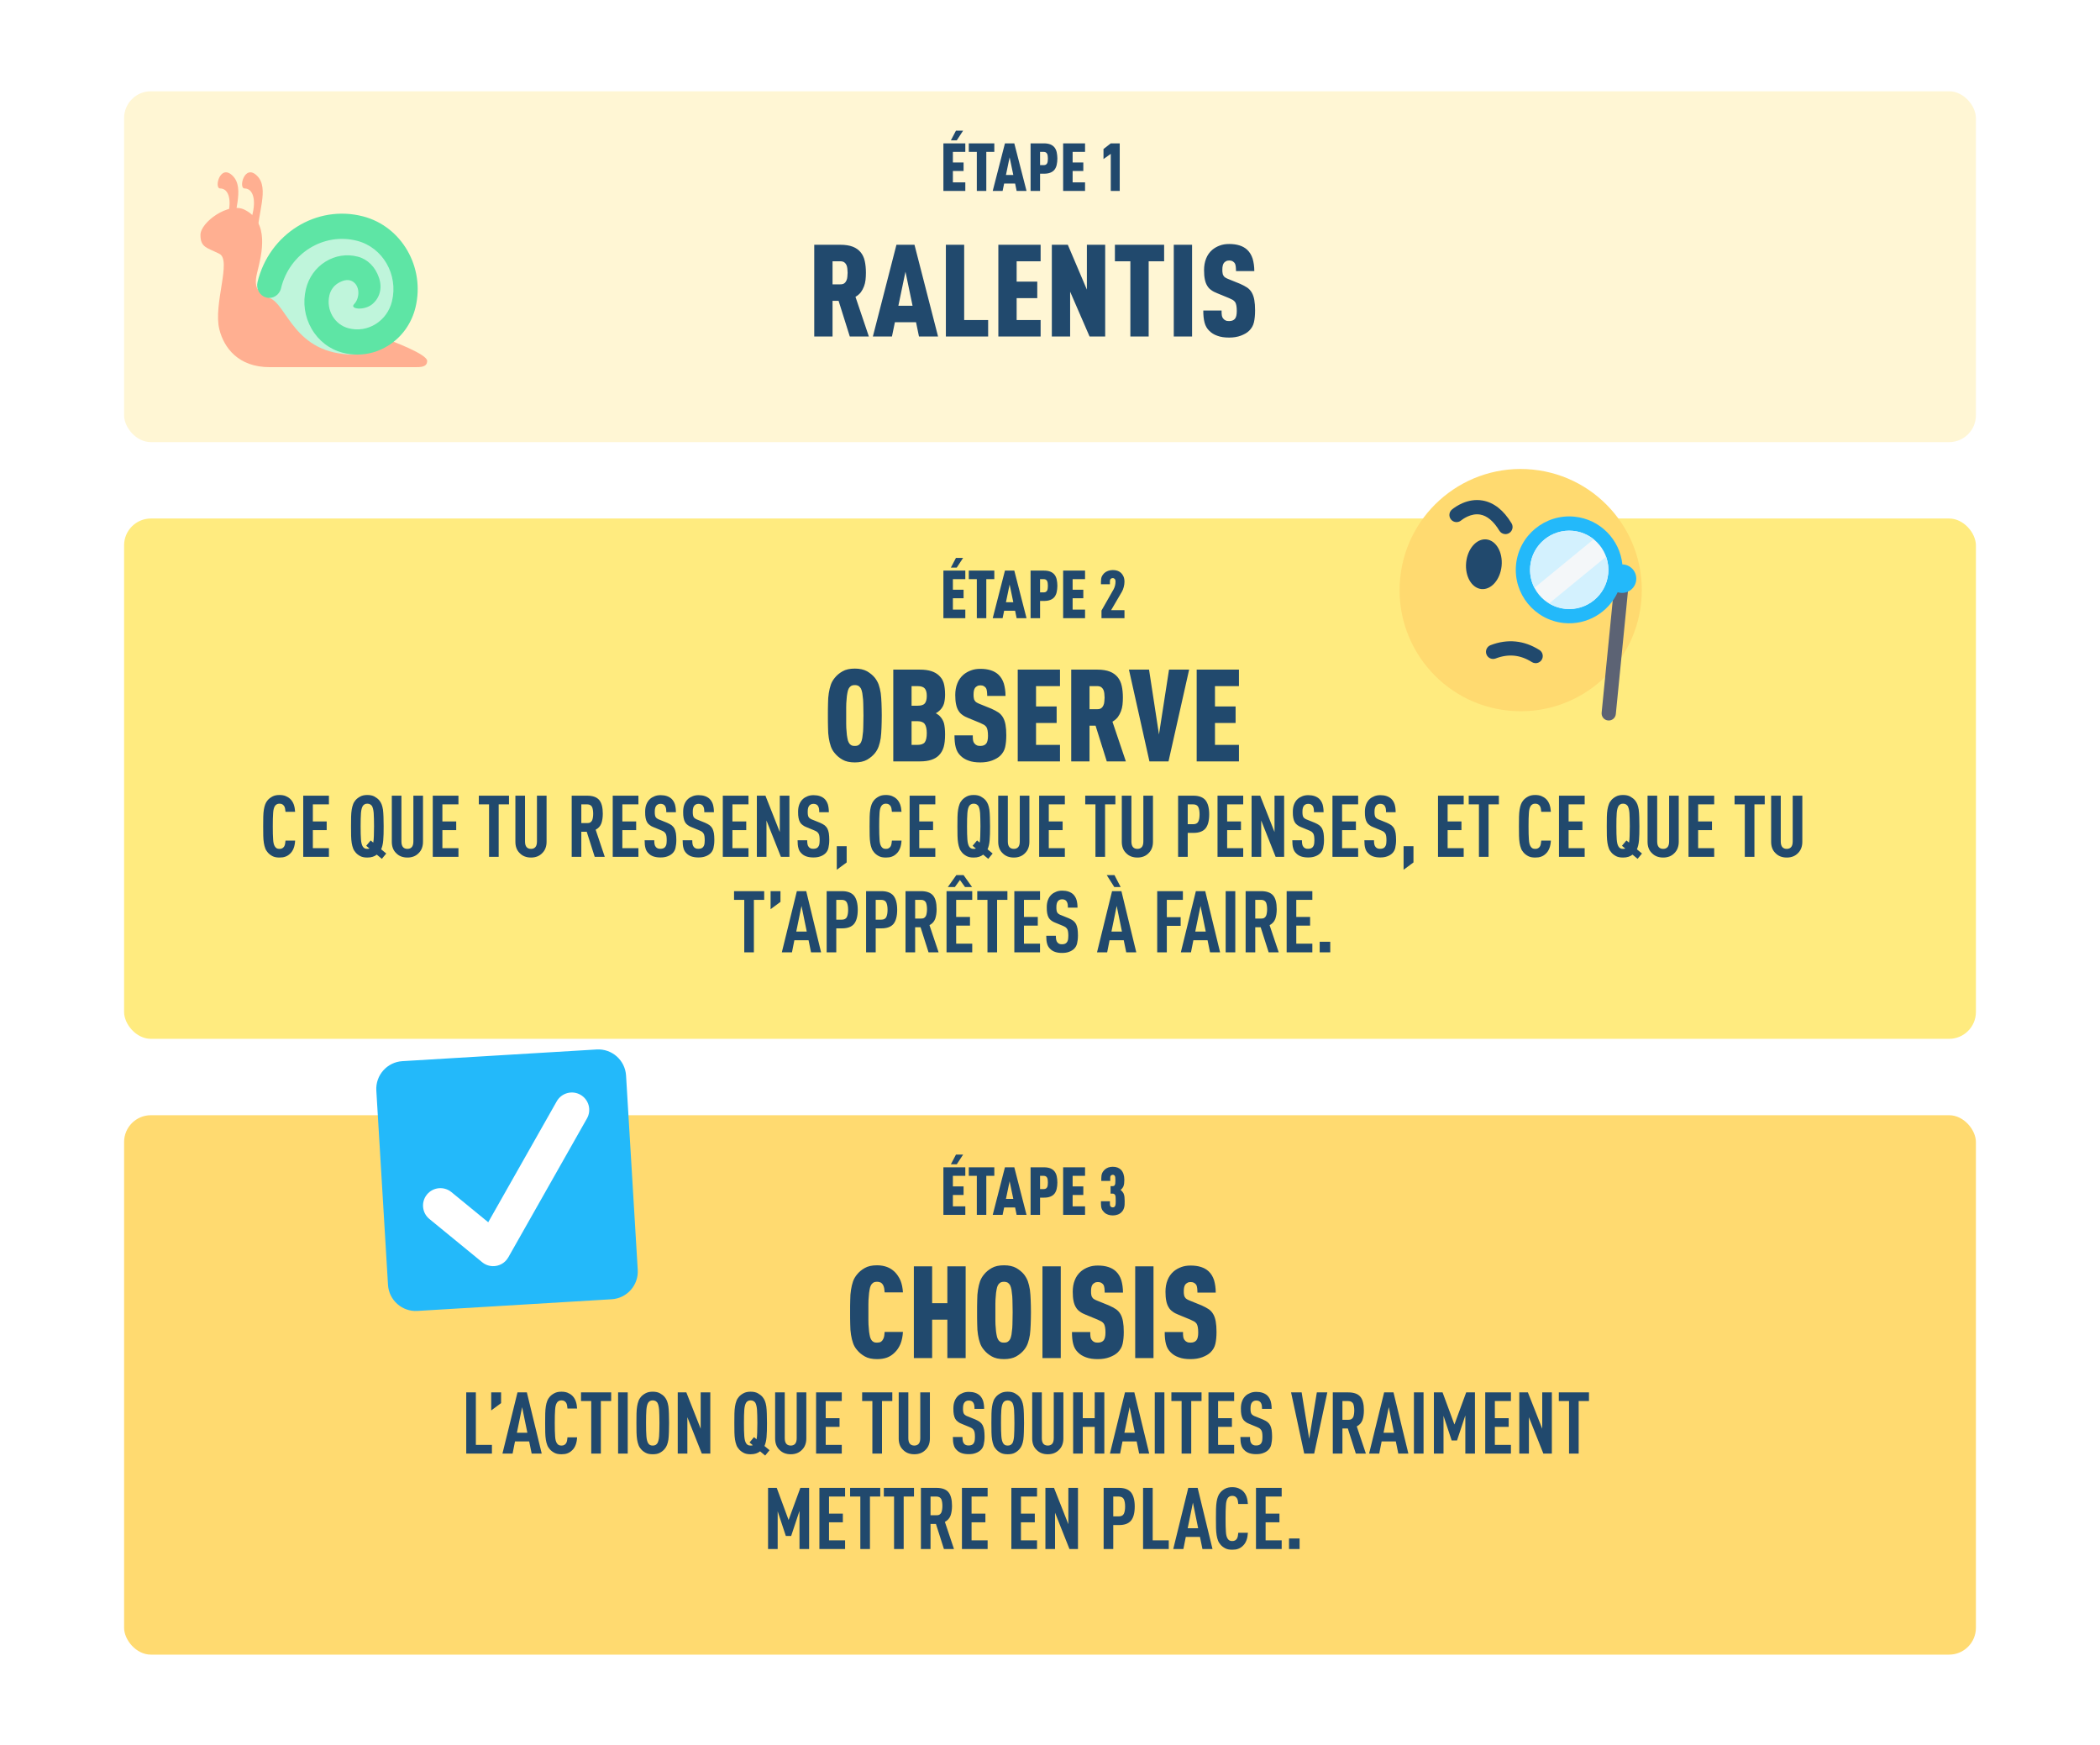 <svg width="880" height="731" viewBox="0 0 880 731" fill="none" xmlns="http://www.w3.org/2000/svg">
<rect width="880" height="731" rx="11.24" fill="white"/>
<g filter="url(#filter0_d)">
<rect x="52" y="27" width="776" height="147" rx="11.24" fill="#FFF6D4"/>
</g>
<g filter="url(#filter1_d)">
<rect x="52" y="206" width="776" height="218" rx="11.24" fill="#FFEB7F"/>
</g>
<g filter="url(#filter2_d)">
<rect x="52" y="456" width="776" height="226" rx="11.24" fill="#FFDA70"/>
</g>
<g clip-path="url(#clip0)">
<path d="M267.241 532.021C267.627 538.443 262.734 543.962 256.312 544.348L174.919 549.241C168.497 549.627 162.978 544.734 162.592 538.312L157.699 456.919C157.313 450.497 162.206 444.978 168.628 444.592L250.021 439.699C256.443 439.313 261.962 444.206 262.348 450.628L267.241 532.021Z" fill="#23B9FA"/>
<path d="M243.226 458.668C239.735 456.687 235.292 457.914 233.303 461.412L204.59 512.089L189.159 499.451C186.047 496.901 181.459 497.361 178.913 500.469C176.366 503.581 176.823 508.169 179.934 510.715L202.055 528.833C203.528 530.043 205.34 530.576 207.101 530.47C209.058 530.352 211.511 529.382 213.004 526.792C213.881 525.263 245.973 468.591 245.973 468.591C247.953 465.091 246.724 460.649 243.226 458.668V458.668Z" fill="white"/>
</g>
<path d="M352.168 102.552H341.206V141H348.874V126.042H351.412L356.11 141H364.102L358.486 124.368C359.404 123.828 360.16 123.18 360.754 122.424C361.294 121.668 361.726 120.858 362.05 119.994C362.374 119.13 362.59 118.266 362.698 117.294C362.806 116.322 362.86 115.35 362.86 114.27C362.86 112.434 362.698 110.814 362.374 109.356C362.05 107.898 361.456 106.656 360.646 105.684C359.836 104.712 358.756 103.902 357.352 103.362C355.948 102.822 354.22 102.552 352.168 102.552ZM348.874 109.464H352.114C352.816 109.464 353.356 109.626 353.788 109.896C354.22 110.22 354.49 110.598 354.706 111.03C354.922 111.516 355.03 112.056 355.084 112.596C355.138 113.19 355.192 113.73 355.192 114.27C355.192 114.81 355.138 115.404 355.084 115.944C355.03 116.538 354.922 117.078 354.706 117.51C354.49 117.996 354.22 118.374 353.788 118.698C353.356 119.022 352.816 119.13 352.114 119.13H348.874V109.464ZM375.653 102.552L365.771 141H373.763L375.005 135.006H383.861L385.103 141H393.095L383.213 102.552H375.653ZM382.403 128.094H376.463L379.433 113.838L382.403 128.094ZM404.034 134.088V102.552H396.366V141H414.078V134.088H404.034ZM436.069 109.464V102.552H418.357V141H436.069V134.088H426.025V124.908H434.665V117.996H426.025V109.464H436.069ZM463.125 141V102.552H455.457V121.344L447.465 102.552H440.769V141H448.437V122.208L456.591 141H463.125ZM487.825 109.464V102.552H467.197V109.464H473.677V141H481.345V109.464H487.825ZM499.536 141V102.552H491.868V141H499.536ZM515.086 102.228C513.574 102.228 512.278 102.444 511.144 102.876C509.956 103.308 508.93 103.902 508.012 104.658C506.824 105.684 505.96 106.926 505.42 108.33C504.826 109.788 504.556 111.408 504.556 113.19C504.556 114.702 504.664 115.998 504.88 117.024C505.096 118.104 505.42 118.968 505.852 119.67C506.284 120.426 506.824 121.02 507.526 121.506C508.228 122.046 509.092 122.478 510.064 122.856L514.924 124.854C515.572 125.178 516.166 125.448 516.598 125.664C517.03 125.934 517.354 126.258 517.624 126.636C517.84 127.014 518.002 127.5 518.11 128.094C518.218 128.688 518.272 129.444 518.272 130.308C518.272 131.874 518.002 132.954 517.516 133.548C516.976 134.196 516.166 134.52 515.086 134.52C514.438 134.52 513.952 134.466 513.574 134.25C513.196 134.088 512.926 133.872 512.71 133.602C512.332 133.224 512.116 132.738 512.008 132.144C511.9 131.604 511.9 130.902 511.9 130.092H504.232C504.232 132.09 504.394 133.764 504.772 135.168C505.15 136.572 505.798 137.706 506.77 138.624C507.634 139.488 508.714 140.19 510.118 140.676C511.522 141.216 513.142 141.432 515.086 141.432C516.922 141.432 518.596 141.162 520 140.622C521.404 140.082 522.592 139.434 523.456 138.57C524.428 137.598 525.13 136.464 525.454 135.06C525.778 133.656 525.94 131.982 525.94 130.038C525.94 128.31 525.832 126.852 525.616 125.664C525.4 124.476 525.076 123.504 524.59 122.64C524.104 121.776 523.456 121.074 522.7 120.534C521.89 119.994 520.864 119.454 519.676 118.914L514.87 116.97C514.33 116.754 513.844 116.538 513.52 116.322C513.142 116.106 512.872 115.836 512.71 115.512C512.494 115.242 512.386 114.918 512.332 114.486C512.224 114.054 512.224 113.568 512.224 112.92C512.224 111.678 512.44 110.76 512.872 110.166C513.088 109.896 513.358 109.68 513.736 109.464C514.06 109.248 514.546 109.14 515.086 109.14C515.626 109.14 516.112 109.248 516.436 109.41C516.76 109.626 517.084 109.842 517.3 110.112C517.624 110.544 517.786 111.084 517.84 111.678C517.894 112.272 517.948 112.92 517.948 113.568H525.616C525.616 111.624 525.346 109.896 524.914 108.384C524.428 106.872 523.672 105.63 522.646 104.658C520.918 103.038 518.38 102.228 515.086 102.228Z" fill="#21496D"/>
<path d="M358.214 319.432C360.266 319.432 361.994 319.054 363.344 318.298C364.64 317.542 365.774 316.624 366.638 315.544C367.286 314.734 367.826 313.816 368.204 312.736C368.582 311.71 368.852 310.522 369.068 309.226C369.23 307.93 369.338 306.472 369.392 304.906C369.446 303.34 369.5 301.612 369.5 299.776C369.5 297.94 369.446 296.266 369.392 294.7C369.338 293.134 369.23 291.676 369.068 290.38C368.852 289.084 368.582 287.896 368.204 286.816C367.826 285.79 367.286 284.872 366.638 284.008C365.774 282.928 364.64 282.01 363.344 281.254C361.994 280.498 360.266 280.12 358.214 280.12C356.108 280.12 354.38 280.498 353.084 281.254C351.734 282.01 350.654 282.928 349.79 284.008C349.088 284.872 348.548 285.79 348.17 286.816C347.792 287.896 347.522 289.084 347.306 290.38C347.09 291.676 346.982 293.134 346.982 294.7C346.928 296.266 346.928 297.94 346.928 299.776C346.928 301.612 346.928 303.34 346.982 304.906C346.982 306.472 347.09 307.93 347.306 309.226C347.522 310.522 347.792 311.71 348.17 312.736C348.548 313.816 349.088 314.734 349.79 315.544C350.654 316.624 351.734 317.542 353.084 318.298C354.38 319.054 356.108 319.432 358.214 319.432ZM358.214 312.52C357.458 312.52 356.918 312.412 356.54 312.088C356.108 311.818 355.838 311.44 355.622 311.008C355.406 310.576 355.19 309.982 355.082 309.172C354.92 308.416 354.812 307.498 354.758 306.472C354.65 305.5 354.596 304.42 354.596 303.232C354.596 302.098 354.596 300.964 354.596 299.776C354.596 298.642 354.596 297.508 354.596 296.32C354.596 295.186 354.65 294.106 354.758 293.08C354.812 292.108 354.92 291.19 355.082 290.38C355.19 289.624 355.406 288.976 355.622 288.544C355.838 288.112 356.108 287.788 356.54 287.464C356.918 287.194 357.458 287.032 358.214 287.032C358.916 287.032 359.456 287.194 359.888 287.464C360.266 287.788 360.59 288.112 360.806 288.544C361.022 288.976 361.184 289.624 361.346 290.38C361.454 291.19 361.562 292.108 361.67 293.08C361.724 294.106 361.778 295.186 361.778 296.32C361.778 297.508 361.832 298.642 361.832 299.776C361.832 300.964 361.778 302.098 361.778 303.232C361.778 304.42 361.724 305.5 361.67 306.472C361.562 307.498 361.454 308.416 361.346 309.172C361.184 309.982 361.022 310.576 360.806 311.008C360.59 311.44 360.266 311.818 359.888 312.088C359.456 312.412 358.916 312.52 358.214 312.52ZM385.448 280.552H374.324V319H385.448C387.392 319 388.958 318.784 390.254 318.352C391.55 317.92 392.576 317.326 393.44 316.462C394.412 315.49 395.06 314.302 395.438 313.006C395.816 311.71 396.032 309.982 396.032 307.714C396.032 305.824 395.87 304.312 395.6 303.124C395.276 301.99 394.736 301.018 393.926 300.154C393.494 299.668 392.9 299.236 392.144 298.804C392.522 298.642 392.846 298.426 393.116 298.21C393.386 297.994 393.656 297.778 393.926 297.508C394.736 296.698 395.276 295.78 395.6 294.7C395.87 293.62 396.032 292.432 396.032 291.028C396.032 290.002 395.978 289.084 395.87 288.274C395.762 287.464 395.654 286.762 395.438 286.114C395.222 285.52 395.006 284.98 394.682 284.44C394.358 283.954 393.926 283.468 393.494 283.036C392.63 282.226 391.604 281.632 390.308 281.2C389.012 280.768 387.392 280.552 385.448 280.552ZM381.992 302.152H384.422C385.934 302.152 386.96 302.584 387.5 303.34C388.04 304.096 388.364 305.392 388.364 307.12C388.364 308.902 388.094 310.198 387.554 310.954C387.014 311.71 385.934 312.088 384.422 312.088H381.992V302.152ZM381.992 287.464H384.53C386.042 287.464 387.014 287.842 387.554 288.49C388.094 289.138 388.364 290.164 388.364 291.568C388.364 292.972 388.094 294.052 387.554 294.7C387.014 295.348 386.042 295.672 384.53 295.672H381.992V287.464ZM410.83 280.228C409.318 280.228 408.022 280.444 406.888 280.876C405.7 281.308 404.674 281.902 403.756 282.658C402.568 283.684 401.704 284.926 401.164 286.33C400.57 287.788 400.3 289.408 400.3 291.19C400.3 292.702 400.408 293.998 400.624 295.024C400.84 296.104 401.164 296.968 401.596 297.67C402.028 298.426 402.568 299.02 403.27 299.506C403.972 300.046 404.836 300.478 405.808 300.856L410.668 302.854C411.316 303.178 411.91 303.448 412.342 303.664C412.774 303.934 413.098 304.258 413.368 304.636C413.584 305.014 413.746 305.5 413.854 306.094C413.962 306.688 414.016 307.444 414.016 308.308C414.016 309.874 413.746 310.954 413.26 311.548C412.72 312.196 411.91 312.52 410.83 312.52C410.182 312.52 409.696 312.466 409.318 312.25C408.94 312.088 408.67 311.872 408.454 311.602C408.076 311.224 407.86 310.738 407.752 310.144C407.644 309.604 407.644 308.902 407.644 308.092H399.976C399.976 310.09 400.138 311.764 400.516 313.168C400.894 314.572 401.542 315.706 402.514 316.624C403.378 317.488 404.458 318.19 405.862 318.676C407.266 319.216 408.886 319.432 410.83 319.432C412.666 319.432 414.34 319.162 415.744 318.622C417.148 318.082 418.336 317.434 419.2 316.57C420.172 315.598 420.874 314.464 421.198 313.06C421.522 311.656 421.684 309.982 421.684 308.038C421.684 306.31 421.576 304.852 421.36 303.664C421.144 302.476 420.82 301.504 420.334 300.64C419.848 299.776 419.2 299.074 418.444 298.534C417.634 297.994 416.608 297.454 415.42 296.914L410.614 294.97C410.074 294.754 409.588 294.538 409.264 294.322C408.886 294.106 408.616 293.836 408.454 293.512C408.238 293.242 408.13 292.918 408.076 292.486C407.968 292.054 407.968 291.568 407.968 290.92C407.968 289.678 408.184 288.76 408.616 288.166C408.832 287.896 409.102 287.68 409.48 287.464C409.804 287.248 410.29 287.14 410.83 287.14C411.37 287.14 411.856 287.248 412.18 287.41C412.504 287.626 412.828 287.842 413.044 288.112C413.368 288.544 413.53 289.084 413.584 289.678C413.638 290.272 413.692 290.92 413.692 291.568H421.36C421.36 289.624 421.09 287.896 420.658 286.384C420.172 284.872 419.416 283.63 418.39 282.658C416.662 281.038 414.124 280.228 410.83 280.228ZM444.19 287.464V280.552H426.478V319H444.19V312.088H434.146V302.908H442.786V295.996H434.146V287.464H444.19ZM459.852 280.552H448.89V319H456.558V304.042H459.096L463.794 319H471.786L466.17 302.368C467.088 301.828 467.844 301.18 468.438 300.424C468.978 299.668 469.41 298.858 469.734 297.994C470.058 297.13 470.274 296.266 470.382 295.294C470.49 294.322 470.544 293.35 470.544 292.27C470.544 290.434 470.382 288.814 470.058 287.356C469.734 285.898 469.14 284.656 468.33 283.684C467.52 282.712 466.44 281.902 465.036 281.362C463.632 280.822 461.904 280.552 459.852 280.552ZM456.558 287.464H459.798C460.5 287.464 461.04 287.626 461.472 287.896C461.904 288.22 462.174 288.598 462.39 289.03C462.606 289.516 462.714 290.056 462.768 290.596C462.822 291.19 462.876 291.73 462.876 292.27C462.876 292.81 462.822 293.404 462.768 293.944C462.714 294.538 462.606 295.078 462.39 295.51C462.174 295.996 461.904 296.374 461.472 296.698C461.04 297.022 460.5 297.13 459.798 297.13H456.558V287.464ZM489.661 319L498.301 280.552H489.877L485.665 307.714L481.507 280.552H473.083L481.669 319H489.661ZM519.178 287.464V280.552H501.466V319H519.178V312.088H509.134V302.908H517.774V295.996H509.134V287.464H519.178ZM117.123 333.08C115.899 333.08 114.927 333.296 114.135 333.728C113.343 334.16 112.659 334.664 112.155 335.276C111.723 335.78 111.363 336.356 111.147 336.968C110.895 337.616 110.715 338.336 110.571 339.2C110.427 340.064 110.355 341.072 110.319 342.224C110.283 343.376 110.283 344.672 110.283 346.184C110.283 347.696 110.283 349.028 110.319 350.18C110.355 351.332 110.427 352.304 110.571 353.168C110.715 354.032 110.895 354.788 111.147 355.4C111.363 356.048 111.723 356.588 112.155 357.092C112.659 357.74 113.343 358.244 114.135 358.676C114.927 359.108 115.899 359.288 117.123 359.288C118.095 359.288 118.923 359.18 119.643 358.892C120.327 358.64 120.975 358.244 121.551 357.668C122.199 357.092 122.703 356.3 123.063 355.364C123.423 354.428 123.603 353.348 123.675 352.196H119.643C119.607 352.7 119.535 353.132 119.463 353.564C119.391 353.996 119.247 354.392 119.031 354.716C118.815 355.004 118.563 355.256 118.275 355.4C117.987 355.58 117.591 355.652 117.123 355.652C116.619 355.652 116.223 355.58 115.935 355.4C115.647 355.22 115.395 354.968 115.215 354.68C114.783 354.068 114.531 353.096 114.459 351.728C114.351 350.396 114.315 348.56 114.315 346.184C114.315 343.844 114.351 342.008 114.459 340.64C114.531 339.308 114.783 338.336 115.215 337.688C115.395 337.4 115.647 337.184 115.935 337.004C116.223 336.824 116.619 336.716 117.123 336.716C117.591 336.716 117.987 336.824 118.275 336.968C118.563 337.148 118.815 337.364 119.031 337.652C119.247 337.976 119.391 338.336 119.463 338.768C119.535 339.2 119.607 339.668 119.643 340.136H123.675C123.603 338.984 123.423 337.976 123.099 337.04C122.739 336.104 122.271 335.348 121.623 334.736C121.047 334.196 120.399 333.8 119.679 333.512C118.959 333.224 118.095 333.08 117.123 333.08ZM137.832 337.004V333.368H127.068V359H137.832V355.364H131.1V347.804H136.896V344.168H131.1V337.004H137.832ZM153.931 333.08C152.707 333.08 151.735 333.296 150.943 333.728C150.151 334.16 149.467 334.664 148.963 335.276C148.531 335.78 148.171 336.356 147.955 337.004C147.703 337.652 147.523 338.372 147.379 339.236C147.235 340.1 147.163 341.072 147.127 342.224C147.091 343.376 147.091 344.672 147.091 346.184C147.091 347.696 147.091 349.028 147.127 350.18C147.163 351.332 147.235 352.304 147.379 353.168C147.523 354.032 147.703 354.752 147.955 355.4C148.171 356.048 148.531 356.588 148.963 357.092C149.467 357.74 150.151 358.244 150.943 358.676C151.735 359.108 152.707 359.288 153.931 359.288C154.795 359.288 155.551 359.18 156.199 358.964C156.847 358.748 157.387 358.46 157.891 358.064L160.015 359.828L161.851 357.596L159.727 355.832C159.943 355.328 160.123 354.788 160.267 354.176C160.411 353.6 160.519 352.916 160.591 352.124C160.663 351.332 160.699 350.468 160.735 349.496C160.735 348.524 160.771 347.408 160.771 346.184C160.771 344.672 160.735 343.376 160.699 342.224C160.663 341.072 160.591 340.064 160.483 339.2C160.339 338.336 160.159 337.616 159.907 336.968C159.655 336.356 159.331 335.78 158.899 335.276C158.359 334.664 157.711 334.16 156.919 333.728C156.127 333.296 155.119 333.08 153.931 333.08ZM153.931 336.716C154.399 336.716 154.795 336.824 155.119 337.004C155.407 337.184 155.659 337.4 155.875 337.688C156.235 338.336 156.487 339.308 156.595 340.64C156.667 342.008 156.739 343.844 156.739 346.184C156.739 347.768 156.703 349.136 156.667 350.252C156.631 351.368 156.559 352.304 156.415 353.024L155.335 352.124L153.463 354.356L154.831 355.508C154.615 355.616 154.291 355.652 153.931 355.652C153.427 355.652 153.031 355.58 152.743 355.4C152.455 355.22 152.203 354.968 152.023 354.68C151.627 354.068 151.375 353.096 151.267 351.728C151.159 350.396 151.123 348.56 151.123 346.184C151.123 343.844 151.159 342.008 151.267 340.64C151.375 339.308 151.627 338.336 152.023 337.688C152.203 337.4 152.455 337.184 152.743 337.004C153.031 336.824 153.427 336.716 153.931 336.716ZM177.256 352.664V333.368H173.224V352.52C173.224 353.6 173.008 354.392 172.576 354.896C172.144 355.4 171.532 355.652 170.74 355.652C169.912 355.652 169.3 355.4 168.868 354.896C168.436 354.392 168.22 353.6 168.22 352.52V333.368H164.188V352.664C164.188 354.644 164.764 356.228 165.952 357.38C167.176 358.676 168.76 359.288 170.74 359.288C172.684 359.288 174.268 358.676 175.492 357.38C176.644 356.228 177.256 354.644 177.256 352.664ZM192.113 337.004V333.368H181.349V359H192.113V355.364H185.381V347.804H191.177V344.168H185.381V337.004H192.113ZM213.288 337.004V333.368H200.652V337.004H204.936V359H208.968V337.004H213.288ZM229.041 352.664V333.368H225.009V352.52C225.009 353.6 224.793 354.392 224.361 354.896C223.929 355.4 223.317 355.652 222.525 355.652C221.697 355.652 221.085 355.4 220.653 354.896C220.221 354.392 220.005 353.6 220.005 352.52V333.368H215.973V352.664C215.973 354.644 216.549 356.228 217.737 357.38C218.961 358.676 220.545 359.288 222.525 359.288C224.469 359.288 226.053 358.676 227.277 357.38C228.429 356.228 229.041 354.644 229.041 352.664ZM246.048 333.368H239.568V359H243.6V348.488H245.868L249.216 359H253.428L249.612 347.624C250.764 347.012 251.556 346.148 251.988 344.996C252.384 343.88 252.6 342.512 252.6 340.928C252.6 338.264 252.096 336.356 251.088 335.168C250.08 333.98 248.388 333.368 246.048 333.368ZM243.6 337.004H246.084C246.588 337.004 247.02 337.112 247.38 337.328C247.704 337.544 247.956 337.796 248.136 338.156C248.28 338.516 248.388 338.948 248.46 339.416C248.532 339.92 248.568 340.424 248.568 340.928C248.568 341.468 248.532 341.972 248.46 342.44C248.388 342.944 248.28 343.34 248.136 343.7C247.956 344.06 247.704 344.348 247.38 344.564C247.02 344.78 246.588 344.852 246.084 344.852H243.6V337.004ZM267.524 337.004V333.368H256.76V359H267.524V355.364H260.792V347.804H266.588V344.168H260.792V337.004H267.524ZM276.829 333.152C275.893 333.152 275.065 333.296 274.345 333.584C273.625 333.872 272.977 334.232 272.437 334.7C271.717 335.348 271.213 336.104 270.853 337.04C270.493 337.976 270.349 338.984 270.349 340.136C270.349 341.144 270.385 341.972 270.529 342.656C270.673 343.376 270.853 343.952 271.141 344.456C271.429 344.96 271.789 345.356 272.257 345.68C272.689 346.04 273.265 346.328 273.913 346.58L276.973 347.84C277.477 348.056 277.873 348.236 278.197 348.452C278.485 348.668 278.737 348.956 278.917 349.244C279.097 349.532 279.205 349.928 279.277 350.36C279.349 350.828 279.385 351.404 279.385 352.052C279.385 352.772 279.313 353.348 279.241 353.78C279.133 354.212 278.953 354.608 278.701 354.896C278.269 355.4 277.621 355.616 276.757 355.616C276.289 355.616 275.893 355.58 275.605 355.436C275.317 355.292 275.065 355.148 274.885 354.932C274.597 354.608 274.381 354.212 274.309 353.78C274.201 353.348 274.165 352.772 274.165 352.052H270.133C270.133 353.42 270.241 354.536 270.493 355.364C270.709 356.228 271.141 356.948 271.789 357.56C272.905 358.712 274.561 359.252 276.757 359.252C277.909 359.252 278.881 359.108 279.709 358.784C280.537 358.496 281.221 358.064 281.761 357.56C282.409 356.948 282.841 356.192 283.057 355.256C283.273 354.356 283.417 353.24 283.417 351.908C283.417 350.828 283.345 349.928 283.237 349.136C283.093 348.38 282.913 347.732 282.625 347.156C282.337 346.616 281.941 346.148 281.437 345.752C280.933 345.392 280.285 345.032 279.529 344.708L276.505 343.484C276.037 343.34 275.677 343.16 275.389 342.944C275.101 342.764 274.885 342.548 274.741 342.296C274.597 342.044 274.489 341.72 274.453 341.36C274.381 341 274.381 340.568 274.381 340.028C274.381 338.876 274.597 338.048 275.065 337.508C275.245 337.292 275.461 337.148 275.749 337.004C276.037 336.86 276.361 336.788 276.793 336.788C277.585 336.788 278.197 337.04 278.593 337.544C278.845 337.904 279.025 338.3 279.097 338.732C279.169 339.2 279.205 339.704 279.205 340.28H283.237C283.237 339.056 283.093 338.012 282.841 337.076C282.553 336.14 282.085 335.348 281.437 334.7C280.357 333.692 278.809 333.152 276.829 333.152ZM292.755 333.152C291.819 333.152 290.991 333.296 290.271 333.584C289.551 333.872 288.903 334.232 288.363 334.7C287.643 335.348 287.139 336.104 286.779 337.04C286.419 337.976 286.275 338.984 286.275 340.136C286.275 341.144 286.311 341.972 286.455 342.656C286.599 343.376 286.779 343.952 287.067 344.456C287.355 344.96 287.715 345.356 288.183 345.68C288.615 346.04 289.191 346.328 289.839 346.58L292.899 347.84C293.403 348.056 293.799 348.236 294.123 348.452C294.411 348.668 294.663 348.956 294.843 349.244C295.023 349.532 295.131 349.928 295.203 350.36C295.275 350.828 295.311 351.404 295.311 352.052C295.311 352.772 295.239 353.348 295.167 353.78C295.059 354.212 294.879 354.608 294.627 354.896C294.195 355.4 293.547 355.616 292.683 355.616C292.215 355.616 291.819 355.58 291.531 355.436C291.243 355.292 290.991 355.148 290.811 354.932C290.523 354.608 290.307 354.212 290.235 353.78C290.127 353.348 290.091 352.772 290.091 352.052H286.059C286.059 353.42 286.167 354.536 286.419 355.364C286.635 356.228 287.067 356.948 287.715 357.56C288.831 358.712 290.487 359.252 292.683 359.252C293.835 359.252 294.807 359.108 295.635 358.784C296.463 358.496 297.147 358.064 297.687 357.56C298.335 356.948 298.767 356.192 298.983 355.256C299.199 354.356 299.343 353.24 299.343 351.908C299.343 350.828 299.271 349.928 299.163 349.136C299.019 348.38 298.839 347.732 298.551 347.156C298.263 346.616 297.867 346.148 297.363 345.752C296.859 345.392 296.211 345.032 295.455 344.708L292.431 343.484C291.963 343.34 291.603 343.16 291.315 342.944C291.027 342.764 290.811 342.548 290.667 342.296C290.523 342.044 290.415 341.72 290.379 341.36C290.307 341 290.307 340.568 290.307 340.028C290.307 338.876 290.523 338.048 290.991 337.508C291.171 337.292 291.387 337.148 291.675 337.004C291.963 336.86 292.287 336.788 292.719 336.788C293.511 336.788 294.123 337.04 294.519 337.544C294.771 337.904 294.951 338.3 295.023 338.732C295.095 339.2 295.131 339.704 295.131 340.28H299.163C299.163 339.056 299.019 338.012 298.767 337.076C298.479 336.14 298.011 335.348 297.363 334.7C296.283 333.692 294.735 333.152 292.755 333.152ZM313.649 337.004V333.368H302.885V359H313.649V355.364H306.917V347.804H312.713V344.168H306.917V337.004H313.649ZM330.802 359V333.368H326.77V348.596L320.758 333.368H317.158V359H321.19V343.772L327.238 359H330.802ZM340.919 333.152C339.983 333.152 339.155 333.296 338.435 333.584C337.715 333.872 337.067 334.232 336.527 334.7C335.807 335.348 335.303 336.104 334.943 337.04C334.583 337.976 334.439 338.984 334.439 340.136C334.439 341.144 334.475 341.972 334.619 342.656C334.763 343.376 334.943 343.952 335.231 344.456C335.519 344.96 335.879 345.356 336.347 345.68C336.779 346.04 337.355 346.328 338.003 346.58L341.063 347.84C341.567 348.056 341.963 348.236 342.287 348.452C342.575 348.668 342.827 348.956 343.007 349.244C343.187 349.532 343.295 349.928 343.367 350.36C343.439 350.828 343.475 351.404 343.475 352.052C343.475 352.772 343.403 353.348 343.331 353.78C343.223 354.212 343.043 354.608 342.791 354.896C342.359 355.4 341.711 355.616 340.847 355.616C340.379 355.616 339.983 355.58 339.695 355.436C339.407 355.292 339.155 355.148 338.975 354.932C338.687 354.608 338.471 354.212 338.399 353.78C338.291 353.348 338.255 352.772 338.255 352.052H334.223C334.223 353.42 334.331 354.536 334.583 355.364C334.799 356.228 335.231 356.948 335.879 357.56C336.995 358.712 338.651 359.252 340.847 359.252C341.999 359.252 342.971 359.108 343.799 358.784C344.627 358.496 345.311 358.064 345.851 357.56C346.499 356.948 346.931 356.192 347.147 355.256C347.363 354.356 347.507 353.24 347.507 351.908C347.507 350.828 347.435 349.928 347.327 349.136C347.183 348.38 347.003 347.732 346.715 347.156C346.427 346.616 346.031 346.148 345.527 345.752C345.023 345.392 344.375 345.032 343.619 344.708L340.595 343.484C340.127 343.34 339.767 343.16 339.479 342.944C339.191 342.764 338.975 342.548 338.831 342.296C338.687 342.044 338.579 341.72 338.543 341.36C338.471 341 338.471 340.568 338.471 340.028C338.471 338.876 338.687 338.048 339.155 337.508C339.335 337.292 339.551 337.148 339.839 337.004C340.127 336.86 340.451 336.788 340.883 336.788C341.675 336.788 342.287 337.04 342.683 337.544C342.935 337.904 343.115 338.3 343.187 338.732C343.259 339.2 343.295 339.704 343.295 340.28H347.327C347.327 339.056 347.183 338.012 346.931 337.076C346.643 336.14 346.175 335.348 345.527 334.7C344.447 333.692 342.899 333.152 340.919 333.152ZM354.793 361.34V354.536H350.653V364.4L354.793 361.34ZM371.232 333.08C370.008 333.08 369.036 333.296 368.244 333.728C367.452 334.16 366.768 334.664 366.264 335.276C365.832 335.78 365.472 336.356 365.256 336.968C365.004 337.616 364.824 338.336 364.68 339.2C364.536 340.064 364.464 341.072 364.428 342.224C364.392 343.376 364.392 344.672 364.392 346.184C364.392 347.696 364.392 349.028 364.428 350.18C364.464 351.332 364.536 352.304 364.68 353.168C364.824 354.032 365.004 354.788 365.256 355.4C365.472 356.048 365.832 356.588 366.264 357.092C366.768 357.74 367.452 358.244 368.244 358.676C369.036 359.108 370.008 359.288 371.232 359.288C372.204 359.288 373.032 359.18 373.752 358.892C374.436 358.64 375.084 358.244 375.66 357.668C376.308 357.092 376.812 356.3 377.172 355.364C377.532 354.428 377.712 353.348 377.784 352.196H373.752C373.716 352.7 373.644 353.132 373.572 353.564C373.5 353.996 373.356 354.392 373.14 354.716C372.924 355.004 372.672 355.256 372.384 355.4C372.096 355.58 371.7 355.652 371.232 355.652C370.728 355.652 370.332 355.58 370.044 355.4C369.756 355.22 369.504 354.968 369.324 354.68C368.892 354.068 368.64 353.096 368.568 351.728C368.46 350.396 368.424 348.56 368.424 346.184C368.424 343.844 368.46 342.008 368.568 340.64C368.64 339.308 368.892 338.336 369.324 337.688C369.504 337.4 369.756 337.184 370.044 337.004C370.332 336.824 370.728 336.716 371.232 336.716C371.7 336.716 372.096 336.824 372.384 336.968C372.672 337.148 372.924 337.364 373.14 337.652C373.356 337.976 373.5 338.336 373.572 338.768C373.644 339.2 373.716 339.668 373.752 340.136H377.784C377.712 338.984 377.532 337.976 377.208 337.04C376.848 336.104 376.38 335.348 375.732 334.736C375.156 334.196 374.508 333.8 373.788 333.512C373.068 333.224 372.204 333.08 371.232 333.08ZM391.942 337.004V333.368H381.178V359H391.942V355.364H385.21V347.804H391.006V344.168H385.21V337.004H391.942ZM408.041 333.08C406.817 333.08 405.845 333.296 405.053 333.728C404.261 334.16 403.577 334.664 403.073 335.276C402.641 335.78 402.281 336.356 402.065 337.004C401.813 337.652 401.633 338.372 401.489 339.236C401.345 340.1 401.273 341.072 401.237 342.224C401.201 343.376 401.201 344.672 401.201 346.184C401.201 347.696 401.201 349.028 401.237 350.18C401.273 351.332 401.345 352.304 401.489 353.168C401.633 354.032 401.813 354.752 402.065 355.4C402.281 356.048 402.641 356.588 403.073 357.092C403.577 357.74 404.261 358.244 405.053 358.676C405.845 359.108 406.817 359.288 408.041 359.288C408.905 359.288 409.661 359.18 410.309 358.964C410.957 358.748 411.497 358.46 412.001 358.064L414.125 359.828L415.961 357.596L413.837 355.832C414.053 355.328 414.233 354.788 414.377 354.176C414.521 353.6 414.629 352.916 414.701 352.124C414.773 351.332 414.809 350.468 414.845 349.496C414.845 348.524 414.881 347.408 414.881 346.184C414.881 344.672 414.845 343.376 414.809 342.224C414.773 341.072 414.701 340.064 414.593 339.2C414.449 338.336 414.269 337.616 414.017 336.968C413.765 336.356 413.441 335.78 413.009 335.276C412.469 334.664 411.821 334.16 411.029 333.728C410.237 333.296 409.229 333.08 408.041 333.08ZM408.041 336.716C408.509 336.716 408.905 336.824 409.229 337.004C409.517 337.184 409.769 337.4 409.985 337.688C410.345 338.336 410.597 339.308 410.705 340.64C410.777 342.008 410.849 343.844 410.849 346.184C410.849 347.768 410.813 349.136 410.777 350.252C410.741 351.368 410.669 352.304 410.525 353.024L409.445 352.124L407.573 354.356L408.941 355.508C408.725 355.616 408.401 355.652 408.041 355.652C407.537 355.652 407.141 355.58 406.853 355.4C406.565 355.22 406.313 354.968 406.133 354.68C405.737 354.068 405.485 353.096 405.377 351.728C405.269 350.396 405.233 348.56 405.233 346.184C405.233 343.844 405.269 342.008 405.377 340.64C405.485 339.308 405.737 338.336 406.133 337.688C406.313 337.4 406.565 337.184 406.853 337.004C407.141 336.824 407.537 336.716 408.041 336.716ZM431.366 352.664V333.368H427.334V352.52C427.334 353.6 427.118 354.392 426.686 354.896C426.254 355.4 425.642 355.652 424.85 355.652C424.022 355.652 423.41 355.4 422.978 354.896C422.546 354.392 422.33 353.6 422.33 352.52V333.368H418.298V352.664C418.298 354.644 418.874 356.228 420.062 357.38C421.286 358.676 422.87 359.288 424.85 359.288C426.794 359.288 428.378 358.676 429.602 357.38C430.754 356.228 431.366 354.644 431.366 352.664ZM446.223 337.004V333.368H435.459V359H446.223V355.364H439.491V347.804H445.287V344.168H439.491V337.004H446.223ZM467.398 337.004V333.368H454.762V337.004H459.046V359H463.078V337.004H467.398ZM483.151 352.664V333.368H479.119V352.52C479.119 353.6 478.903 354.392 478.471 354.896C478.039 355.4 477.427 355.652 476.635 355.652C475.807 355.652 475.195 355.4 474.763 354.896C474.331 354.392 474.115 353.6 474.115 352.52V333.368H470.083V352.664C470.083 354.644 470.659 356.228 471.847 357.38C473.071 358.676 474.655 359.288 476.635 359.288C478.579 359.288 480.163 358.676 481.387 357.38C482.539 356.228 483.151 354.644 483.151 352.664ZM500.122 333.368H493.678V359H497.71V348.956H500.122C502.426 348.956 504.118 348.344 505.162 347.084C506.17 345.86 506.71 343.88 506.71 341.18C506.71 338.516 506.17 336.536 505.162 335.276C504.118 334.016 502.426 333.368 500.122 333.368ZM497.71 337.004H499.978C501.058 337.004 501.778 337.4 502.138 338.12C502.498 338.876 502.678 339.884 502.678 341.18C502.678 342.476 502.498 343.52 502.138 344.24C501.778 344.96 501.058 345.32 499.978 345.32H497.71V337.004ZM520.965 337.004V333.368H510.201V359H520.965V355.364H514.233V347.804H520.029V344.168H514.233V337.004H520.965ZM538.118 359V333.368H534.086V348.596L528.074 333.368H524.474V359H528.506V343.772L534.554 359H538.118ZM548.235 333.152C547.299 333.152 546.471 333.296 545.751 333.584C545.031 333.872 544.383 334.232 543.843 334.7C543.123 335.348 542.619 336.104 542.259 337.04C541.899 337.976 541.755 338.984 541.755 340.136C541.755 341.144 541.791 341.972 541.935 342.656C542.079 343.376 542.259 343.952 542.547 344.456C542.835 344.96 543.195 345.356 543.663 345.68C544.095 346.04 544.671 346.328 545.319 346.58L548.379 347.84C548.883 348.056 549.279 348.236 549.603 348.452C549.891 348.668 550.143 348.956 550.323 349.244C550.503 349.532 550.611 349.928 550.683 350.36C550.755 350.828 550.791 351.404 550.791 352.052C550.791 352.772 550.719 353.348 550.647 353.78C550.539 354.212 550.359 354.608 550.107 354.896C549.675 355.4 549.027 355.616 548.163 355.616C547.695 355.616 547.299 355.58 547.011 355.436C546.723 355.292 546.471 355.148 546.291 354.932C546.003 354.608 545.787 354.212 545.715 353.78C545.607 353.348 545.571 352.772 545.571 352.052H541.539C541.539 353.42 541.647 354.536 541.899 355.364C542.115 356.228 542.547 356.948 543.195 357.56C544.311 358.712 545.967 359.252 548.163 359.252C549.315 359.252 550.287 359.108 551.115 358.784C551.943 358.496 552.627 358.064 553.167 357.56C553.815 356.948 554.247 356.192 554.463 355.256C554.679 354.356 554.823 353.24 554.823 351.908C554.823 350.828 554.751 349.928 554.643 349.136C554.499 348.38 554.319 347.732 554.031 347.156C553.743 346.616 553.347 346.148 552.843 345.752C552.339 345.392 551.691 345.032 550.935 344.708L547.911 343.484C547.443 343.34 547.083 343.16 546.795 342.944C546.507 342.764 546.291 342.548 546.147 342.296C546.003 342.044 545.895 341.72 545.859 341.36C545.787 341 545.787 340.568 545.787 340.028C545.787 338.876 546.003 338.048 546.471 337.508C546.651 337.292 546.867 337.148 547.155 337.004C547.443 336.86 547.767 336.788 548.199 336.788C548.991 336.788 549.603 337.04 549.999 337.544C550.251 337.904 550.431 338.3 550.503 338.732C550.575 339.2 550.611 339.704 550.611 340.28H554.643C554.643 339.056 554.499 338.012 554.247 337.076C553.959 336.14 553.491 335.348 552.843 334.7C551.763 333.692 550.215 333.152 548.235 333.152ZM569.129 337.004V333.368H558.365V359H569.129V355.364H562.397V347.804H568.193V344.168H562.397V337.004H569.129ZM578.435 333.152C577.499 333.152 576.671 333.296 575.951 333.584C575.231 333.872 574.583 334.232 574.043 334.7C573.323 335.348 572.819 336.104 572.459 337.04C572.099 337.976 571.955 338.984 571.955 340.136C571.955 341.144 571.991 341.972 572.135 342.656C572.279 343.376 572.459 343.952 572.747 344.456C573.035 344.96 573.395 345.356 573.863 345.68C574.295 346.04 574.871 346.328 575.519 346.58L578.579 347.84C579.083 348.056 579.479 348.236 579.803 348.452C580.091 348.668 580.343 348.956 580.523 349.244C580.703 349.532 580.811 349.928 580.883 350.36C580.955 350.828 580.991 351.404 580.991 352.052C580.991 352.772 580.919 353.348 580.847 353.78C580.739 354.212 580.559 354.608 580.307 354.896C579.875 355.4 579.227 355.616 578.363 355.616C577.895 355.616 577.499 355.58 577.211 355.436C576.923 355.292 576.671 355.148 576.491 354.932C576.203 354.608 575.987 354.212 575.915 353.78C575.807 353.348 575.771 352.772 575.771 352.052H571.739C571.739 353.42 571.847 354.536 572.099 355.364C572.315 356.228 572.747 356.948 573.395 357.56C574.511 358.712 576.167 359.252 578.363 359.252C579.515 359.252 580.487 359.108 581.315 358.784C582.143 358.496 582.827 358.064 583.367 357.56C584.015 356.948 584.447 356.192 584.663 355.256C584.879 354.356 585.023 353.24 585.023 351.908C585.023 350.828 584.951 349.928 584.843 349.136C584.699 348.38 584.519 347.732 584.231 347.156C583.943 346.616 583.547 346.148 583.043 345.752C582.539 345.392 581.891 345.032 581.135 344.708L578.111 343.484C577.643 343.34 577.283 343.16 576.995 342.944C576.707 342.764 576.491 342.548 576.347 342.296C576.203 342.044 576.095 341.72 576.059 341.36C575.987 341 575.987 340.568 575.987 340.028C575.987 338.876 576.203 338.048 576.671 337.508C576.851 337.292 577.067 337.148 577.355 337.004C577.643 336.86 577.967 336.788 578.399 336.788C579.191 336.788 579.803 337.04 580.199 337.544C580.451 337.904 580.631 338.3 580.703 338.732C580.775 339.2 580.811 339.704 580.811 340.28H584.843C584.843 339.056 584.699 338.012 584.447 337.076C584.159 336.14 583.691 335.348 583.043 334.7C581.963 333.692 580.415 333.152 578.435 333.152ZM592.308 361.34V354.536H588.168V364.4L592.308 361.34ZM613.356 337.004V333.368H602.592V359H613.356V355.364H606.624V347.804H612.42V344.168H606.624V337.004H613.356ZM628.097 337.004V333.368H615.461V337.004H619.745V359H623.777V337.004H628.097ZM643.341 333.08C642.117 333.08 641.145 333.296 640.353 333.728C639.561 334.16 638.877 334.664 638.373 335.276C637.941 335.78 637.581 336.356 637.365 336.968C637.113 337.616 636.933 338.336 636.789 339.2C636.645 340.064 636.573 341.072 636.537 342.224C636.501 343.376 636.501 344.672 636.501 346.184C636.501 347.696 636.501 349.028 636.537 350.18C636.573 351.332 636.645 352.304 636.789 353.168C636.933 354.032 637.113 354.788 637.365 355.4C637.581 356.048 637.941 356.588 638.373 357.092C638.877 357.74 639.561 358.244 640.353 358.676C641.145 359.108 642.117 359.288 643.341 359.288C644.313 359.288 645.141 359.18 645.861 358.892C646.545 358.64 647.193 358.244 647.769 357.668C648.417 357.092 648.921 356.3 649.281 355.364C649.641 354.428 649.821 353.348 649.893 352.196H645.861C645.825 352.7 645.753 353.132 645.681 353.564C645.609 353.996 645.465 354.392 645.249 354.716C645.033 355.004 644.781 355.256 644.493 355.4C644.205 355.58 643.809 355.652 643.341 355.652C642.837 355.652 642.441 355.58 642.153 355.4C641.865 355.22 641.613 354.968 641.433 354.68C641.001 354.068 640.749 353.096 640.677 351.728C640.569 350.396 640.533 348.56 640.533 346.184C640.533 343.844 640.569 342.008 640.677 340.64C640.749 339.308 641.001 338.336 641.433 337.688C641.613 337.4 641.865 337.184 642.153 337.004C642.441 336.824 642.837 336.716 643.341 336.716C643.809 336.716 644.205 336.824 644.493 336.968C644.781 337.148 645.033 337.364 645.249 337.652C645.465 337.976 645.609 338.336 645.681 338.768C645.753 339.2 645.825 339.668 645.861 340.136H649.893C649.821 338.984 649.641 337.976 649.317 337.04C648.957 336.104 648.489 335.348 647.841 334.736C647.265 334.196 646.617 333.8 645.897 333.512C645.177 333.224 644.313 333.08 643.341 333.08ZM664.051 337.004V333.368H653.287V359H664.051V355.364H657.319V347.804H663.115V344.168H657.319V337.004H664.051ZM680.15 333.08C678.926 333.08 677.954 333.296 677.162 333.728C676.37 334.16 675.686 334.664 675.182 335.276C674.75 335.78 674.39 336.356 674.174 337.004C673.922 337.652 673.742 338.372 673.598 339.236C673.454 340.1 673.382 341.072 673.346 342.224C673.31 343.376 673.31 344.672 673.31 346.184C673.31 347.696 673.31 349.028 673.346 350.18C673.382 351.332 673.454 352.304 673.598 353.168C673.742 354.032 673.922 354.752 674.174 355.4C674.39 356.048 674.75 356.588 675.182 357.092C675.686 357.74 676.37 358.244 677.162 358.676C677.954 359.108 678.926 359.288 680.15 359.288C681.014 359.288 681.77 359.18 682.418 358.964C683.066 358.748 683.606 358.46 684.11 358.064L686.234 359.828L688.07 357.596L685.946 355.832C686.162 355.328 686.342 354.788 686.486 354.176C686.63 353.6 686.738 352.916 686.81 352.124C686.882 351.332 686.918 350.468 686.954 349.496C686.954 348.524 686.99 347.408 686.99 346.184C686.99 344.672 686.954 343.376 686.918 342.224C686.882 341.072 686.81 340.064 686.702 339.2C686.558 338.336 686.378 337.616 686.126 336.968C685.874 336.356 685.55 335.78 685.118 335.276C684.578 334.664 683.93 334.16 683.138 333.728C682.346 333.296 681.338 333.08 680.15 333.08ZM680.15 336.716C680.618 336.716 681.014 336.824 681.338 337.004C681.626 337.184 681.878 337.4 682.094 337.688C682.454 338.336 682.706 339.308 682.814 340.64C682.886 342.008 682.958 343.844 682.958 346.184C682.958 347.768 682.922 349.136 682.886 350.252C682.85 351.368 682.778 352.304 682.634 353.024L681.554 352.124L679.682 354.356L681.05 355.508C680.834 355.616 680.51 355.652 680.15 355.652C679.646 355.652 679.25 355.58 678.962 355.4C678.674 355.22 678.422 354.968 678.242 354.68C677.846 354.068 677.594 353.096 677.486 351.728C677.378 350.396 677.342 348.56 677.342 346.184C677.342 343.844 677.378 342.008 677.486 340.64C677.594 339.308 677.846 338.336 678.242 337.688C678.422 337.4 678.674 337.184 678.962 337.004C679.25 336.824 679.646 336.716 680.15 336.716ZM703.475 352.664V333.368H699.443V352.52C699.443 353.6 699.227 354.392 698.795 354.896C698.363 355.4 697.751 355.652 696.959 355.652C696.131 355.652 695.519 355.4 695.087 354.896C694.655 354.392 694.439 353.6 694.439 352.52V333.368H690.407V352.664C690.407 354.644 690.983 356.228 692.171 357.38C693.395 358.676 694.979 359.288 696.959 359.288C698.903 359.288 700.487 358.676 701.711 357.38C702.863 356.228 703.475 354.644 703.475 352.664ZM718.332 337.004V333.368H707.568V359H718.332V355.364H711.6V347.804H717.396V344.168H711.6V337.004H718.332ZM739.507 337.004V333.368H726.871V337.004H731.155V359H735.187V337.004H739.507ZM755.26 352.664V333.368H751.228V352.52C751.228 353.6 751.012 354.392 750.58 354.896C750.148 355.4 749.536 355.652 748.744 355.652C747.916 355.652 747.304 355.4 746.872 354.896C746.44 354.392 746.224 353.6 746.224 352.52V333.368H742.192V352.664C742.192 354.644 742.768 356.228 743.956 357.38C745.18 358.676 746.764 359.288 748.744 359.288C750.688 359.288 752.272 358.676 753.496 357.38C754.648 356.228 755.26 354.644 755.26 352.664ZM320.234 377.004V373.368H307.598V377.004H311.882V399H315.914V377.004H320.234ZM327.054 377.868V373.368H322.914V380.928L327.054 377.868ZM344.075 399L337.847 373.368H333.923L327.623 399H331.871L332.879 393.924H338.819L339.863 399H344.075ZM333.671 390.288L335.867 379.56L338.063 390.288H333.671ZM352.852 373.368H346.408V399H350.44V388.956H352.852C355.156 388.956 356.848 388.344 357.892 387.084C358.9 385.86 359.44 383.88 359.44 381.18C359.44 378.516 358.9 376.536 357.892 375.276C356.848 374.016 355.156 373.368 352.852 373.368ZM350.44 377.004H352.708C353.788 377.004 354.508 377.4 354.868 378.12C355.228 378.876 355.408 379.884 355.408 381.18C355.408 382.476 355.228 383.52 354.868 384.24C354.508 384.96 353.788 385.32 352.708 385.32H350.44V377.004ZM369.375 373.368H362.931V399H366.963V388.956H369.375C371.679 388.956 373.371 388.344 374.415 387.084C375.423 385.86 375.963 383.88 375.963 381.18C375.963 378.516 375.423 376.536 374.415 375.276C373.371 374.016 371.679 373.368 369.375 373.368ZM366.963 377.004H369.231C370.311 377.004 371.031 377.4 371.391 378.12C371.751 378.876 371.931 379.884 371.931 381.18C371.931 382.476 371.751 383.52 371.391 384.24C371.031 384.96 370.311 385.32 369.231 385.32H366.963V377.004ZM385.935 373.368H379.455V399H383.487V388.488H385.755L389.103 399H393.315L389.499 387.624C390.651 387.012 391.443 386.148 391.875 384.996C392.271 383.88 392.487 382.512 392.487 380.928C392.487 378.264 391.983 376.356 390.975 375.168C389.967 373.98 388.275 373.368 385.935 373.368ZM383.487 377.004H385.971C386.475 377.004 386.907 377.112 387.267 377.328C387.591 377.544 387.843 377.796 388.023 378.156C388.167 378.516 388.275 378.948 388.347 379.416C388.419 379.92 388.455 380.424 388.455 380.928C388.455 381.468 388.419 381.972 388.347 382.44C388.275 382.944 388.167 383.34 388.023 383.7C387.843 384.06 387.591 384.348 387.267 384.564C386.907 384.78 386.475 384.852 385.971 384.852H383.487V377.004ZM407.41 377.004V373.368H396.646V399H407.41V395.364H400.678V387.804H406.474V384.168H400.678V377.004H407.41ZM407.338 371.64L403.774 366.636H400.75L397.186 371.64H400.138L402.262 368.688L404.386 371.64H407.338ZM422.152 377.004V373.368H409.516V377.004H413.8V399H417.832V377.004H422.152ZM435.817 377.004V373.368H425.053V399H435.817V395.364H429.085V387.804H434.881V384.168H429.085V377.004H435.817ZM445.122 373.152C444.186 373.152 443.358 373.296 442.638 373.584C441.918 373.872 441.27 374.232 440.73 374.7C440.01 375.348 439.506 376.104 439.146 377.04C438.786 377.976 438.642 378.984 438.642 380.136C438.642 381.144 438.678 381.972 438.822 382.656C438.966 383.376 439.146 383.952 439.434 384.456C439.722 384.96 440.082 385.356 440.55 385.68C440.982 386.04 441.558 386.328 442.206 386.58L445.266 387.84C445.77 388.056 446.166 388.236 446.49 388.452C446.778 388.668 447.03 388.956 447.21 389.244C447.39 389.532 447.498 389.928 447.57 390.36C447.642 390.828 447.678 391.404 447.678 392.052C447.678 392.772 447.606 393.348 447.534 393.78C447.426 394.212 447.246 394.608 446.994 394.896C446.562 395.4 445.914 395.616 445.05 395.616C444.582 395.616 444.186 395.58 443.898 395.436C443.61 395.292 443.358 395.148 443.178 394.932C442.89 394.608 442.674 394.212 442.602 393.78C442.494 393.348 442.458 392.772 442.458 392.052H438.426C438.426 393.42 438.534 394.536 438.786 395.364C439.002 396.228 439.434 396.948 440.082 397.56C441.198 398.712 442.854 399.252 445.05 399.252C446.202 399.252 447.174 399.108 448.002 398.784C448.83 398.496 449.514 398.064 450.054 397.56C450.702 396.948 451.134 396.192 451.35 395.256C451.566 394.356 451.71 393.24 451.71 391.908C451.71 390.828 451.638 389.928 451.53 389.136C451.386 388.38 451.206 387.732 450.918 387.156C450.63 386.616 450.234 386.148 449.73 385.752C449.226 385.392 448.578 385.032 447.822 384.708L444.798 383.484C444.33 383.34 443.97 383.16 443.682 382.944C443.394 382.764 443.178 382.548 443.034 382.296C442.89 382.044 442.782 381.72 442.746 381.36C442.674 381 442.674 380.568 442.674 380.028C442.674 378.876 442.89 378.048 443.358 377.508C443.538 377.292 443.754 377.148 444.042 377.004C444.33 376.86 444.654 376.788 445.086 376.788C445.878 376.788 446.49 377.04 446.886 377.544C447.138 377.904 447.318 378.3 447.39 378.732C447.462 379.2 447.498 379.704 447.498 380.28H451.53C451.53 379.056 451.386 378.012 451.134 377.076C450.846 376.14 450.378 375.348 449.73 374.7C448.65 373.692 447.102 373.152 445.122 373.152ZM476.157 399L469.929 373.368H466.005L459.705 399H463.953L464.961 393.924H470.901L471.945 399H476.157ZM465.753 390.288L467.949 379.56L470.145 390.288H465.753ZM469.605 371.64L467.013 366.636H463.773L466.941 371.64H469.605ZM495.688 377.004V373.368H484.924V399H488.956V387.912H494.752V384.276H488.956V377.004H495.688ZM511.278 399L505.05 373.368H501.126L494.826 399H499.074L500.082 393.924H506.022L507.066 399H511.278ZM500.874 390.288L503.07 379.56L505.266 390.288H500.874ZM517.643 399V373.368H513.611V399H517.643ZM528.458 373.368H521.978V399H526.01V388.488H528.278L531.626 399H535.838L532.022 387.624C533.174 387.012 533.966 386.148 534.398 384.996C534.794 383.88 535.01 382.512 535.01 380.928C535.01 378.264 534.506 376.356 533.498 375.168C532.49 373.98 530.798 373.368 528.458 373.368ZM526.01 377.004H528.494C528.998 377.004 529.43 377.112 529.79 377.328C530.114 377.544 530.366 377.796 530.546 378.156C530.69 378.516 530.798 378.948 530.87 379.416C530.942 379.92 530.978 380.424 530.978 380.928C530.978 381.468 530.942 381.972 530.87 382.44C530.798 382.944 530.69 383.34 530.546 383.7C530.366 384.06 530.114 384.348 529.79 384.564C529.43 384.78 528.998 384.852 528.494 384.852H526.01V377.004ZM549.934 377.004V373.368H539.17V399H549.934V395.364H543.202V387.804H548.998V384.168H543.202V377.004H549.934ZM557.439 399V394.572H553.011V399H557.439Z" fill="#21496D"/>
<g clip-path="url(#clip1)">
<path d="M687.744 252.234C684.987 280.126 660.14 300.502 632.248 297.745C604.359 294.987 583.98 270.14 586.738 242.248C589.495 214.359 614.345 193.981 642.234 196.738C670.126 199.495 690.502 224.345 687.744 252.234Z" fill="#FFDA70"/>
<path d="M620.785 246.793C624.887 247.198 628.672 242.872 629.24 237.129C629.808 231.386 626.943 226.402 622.841 225.997C618.739 225.591 614.954 229.918 614.386 235.661C613.819 241.403 616.684 246.388 620.785 246.793Z" fill="#21496D"/>
<path d="M655.669 258.061C666.333 259.115 675.833 251.325 676.887 240.661C677.942 229.997 670.151 220.497 659.487 219.443C648.823 218.389 639.323 226.179 638.269 236.843C637.215 247.507 645.005 257.007 655.669 258.061Z" fill="#F4F7F9"/>
<path d="M630.567 223.763C629.663 223.674 628.812 223.176 628.305 222.341C625.891 218.36 623.178 216.086 620.238 215.583C616.365 214.931 612.897 217.54 612.246 218.073C610.97 219.12 609.09 218.934 608.046 217.658C606.999 216.382 607.185 214.502 608.461 213.458C609.87 212.302 614.972 208.617 621.245 209.699C625.968 210.505 630.058 213.717 633.41 219.245C634.265 220.655 633.815 222.492 632.407 223.344C631.829 223.692 631.184 223.824 630.567 223.763Z" fill="#21496D"/>
<path d="M673.841 301.856C672.199 301.694 671.001 300.233 671.163 298.591L676.743 242.148C676.905 240.507 678.367 239.308 680.008 239.471C681.649 239.633 682.848 241.094 682.685 242.736L677.105 299.182C676.94 300.82 675.482 302.019 673.841 301.856Z" fill="#5C6374"/>
<path d="M680.302 236.499C680.15 236.484 680.004 236.504 679.854 236.5C678.806 226.118 670.557 217.537 659.781 216.472C647.494 215.257 636.512 224.263 635.298 236.549C634.083 248.836 643.089 259.818 655.375 261.032C665.106 261.994 673.998 256.533 677.889 248.12C678.285 248.247 678.695 248.339 679.124 248.381C682.407 248.706 685.33 246.309 685.654 243.026C685.978 239.746 683.582 236.824 680.302 236.499ZM655.963 255.093C646.953 254.202 640.349 246.149 641.24 237.137C642.131 228.125 650.187 221.521 659.193 222.411C668.203 223.302 674.81 231.355 673.919 240.367C673.028 249.379 664.972 255.983 655.963 255.093Z" fill="#23B9FA"/>
<path d="M643.212 277.829C642.766 277.785 642.322 277.639 641.916 277.384C637.065 274.326 632.105 273.835 626.749 275.884C625.206 276.471 623.48 275.703 622.893 274.16C622.303 272.62 623.074 270.894 624.617 270.305C631.745 267.581 638.636 268.262 645.099 272.329C646.494 273.21 646.912 275.053 646.035 276.448C645.413 277.44 644.304 277.937 643.212 277.829Z" fill="#21496D"/>
<path d="M667.818 225.93C665.424 224.013 662.473 222.738 659.193 222.414C650.17 221.522 642.13 228.113 641.237 237.139C640.913 240.419 641.588 243.563 642.996 246.286L667.818 225.93ZM649.147 252.824C651.166 254.035 653.466 254.846 655.963 255.093C664.986 255.985 673.027 249.394 673.919 240.367C674.166 237.87 673.821 235.454 673.029 233.239L649.147 252.824Z" fill="#D3F1FE"/>
</g>
<path d="M367.521 530.12C365.415 530.12 363.687 530.498 362.391 531.254C361.041 532.01 359.961 532.928 359.097 534.008C358.395 534.872 357.855 535.79 357.477 536.816C357.099 537.896 356.829 539.084 356.613 540.38C356.397 541.676 356.289 543.134 356.289 544.7C356.235 546.266 356.235 547.94 356.235 549.776C356.235 551.612 356.235 553.34 356.289 554.906C356.289 556.472 356.397 557.93 356.613 559.226C356.829 560.522 357.099 561.71 357.477 562.736C357.855 563.816 358.395 564.734 359.097 565.544C359.961 566.624 361.041 567.542 362.391 568.298C363.687 569.054 365.415 569.432 367.521 569.432C369.141 569.432 370.491 569.216 371.679 568.784C372.867 568.352 373.947 567.65 374.919 566.678C375.891 565.76 376.701 564.572 377.349 563.06C377.943 561.548 378.267 559.874 378.375 558.038H370.707C370.653 558.578 370.599 559.118 370.545 559.658C370.437 560.198 370.329 560.63 370.113 561.008C369.897 561.494 369.573 561.872 369.195 562.142C368.763 562.412 368.223 562.52 367.521 562.52C366.765 562.52 366.225 562.412 365.847 562.088C365.415 561.818 365.145 561.44 364.929 561.008C364.713 560.576 364.497 559.982 364.389 559.172C364.227 558.416 364.119 557.498 364.065 556.472C363.957 555.5 363.903 554.42 363.903 553.232C363.903 552.098 363.903 550.964 363.903 549.776C363.903 548.642 363.903 547.508 363.903 546.32C363.903 545.186 363.957 544.106 364.065 543.08C364.119 542.108 364.227 541.19 364.389 540.38C364.497 539.624 364.713 538.976 364.929 538.544C365.145 538.112 365.415 537.788 365.847 537.464C366.225 537.194 366.765 537.032 367.521 537.032C368.223 537.032 368.763 537.194 369.195 537.41C369.573 537.68 369.897 538.058 370.113 538.49C370.329 538.922 370.437 539.354 370.545 539.894C370.599 540.434 370.653 540.92 370.707 541.46H378.375C378.267 539.624 377.943 538.004 377.349 536.492C376.701 535.034 375.891 533.846 374.919 532.874C373.947 531.956 372.867 531.254 371.679 530.822C370.491 530.39 369.141 530.12 367.521 530.12ZM404.654 569V530.552H396.986V545.996H390.614V530.552H382.946V569H390.614V552.908H396.986V569H404.654ZM420.73 569.432C422.782 569.432 424.51 569.054 425.86 568.298C427.156 567.542 428.29 566.624 429.154 565.544C429.802 564.734 430.342 563.816 430.72 562.736C431.098 561.71 431.368 560.522 431.584 559.226C431.746 557.93 431.854 556.472 431.908 554.906C431.962 553.34 432.016 551.612 432.016 549.776C432.016 547.94 431.962 546.266 431.908 544.7C431.854 543.134 431.746 541.676 431.584 540.38C431.368 539.084 431.098 537.896 430.72 536.816C430.342 535.79 429.802 534.872 429.154 534.008C428.29 532.928 427.156 532.01 425.86 531.254C424.51 530.498 422.782 530.12 420.73 530.12C418.624 530.12 416.896 530.498 415.6 531.254C414.25 532.01 413.17 532.928 412.306 534.008C411.604 534.872 411.064 535.79 410.686 536.816C410.308 537.896 410.038 539.084 409.822 540.38C409.606 541.676 409.498 543.134 409.498 544.7C409.444 546.266 409.444 547.94 409.444 549.776C409.444 551.612 409.444 553.34 409.498 554.906C409.498 556.472 409.606 557.93 409.822 559.226C410.038 560.522 410.308 561.71 410.686 562.736C411.064 563.816 411.604 564.734 412.306 565.544C413.17 566.624 414.25 567.542 415.6 568.298C416.896 569.054 418.624 569.432 420.73 569.432ZM420.73 562.52C419.974 562.52 419.434 562.412 419.056 562.088C418.624 561.818 418.354 561.44 418.138 561.008C417.922 560.576 417.706 559.982 417.598 559.172C417.436 558.416 417.328 557.498 417.274 556.472C417.166 555.5 417.112 554.42 417.112 553.232C417.112 552.098 417.112 550.964 417.112 549.776C417.112 548.642 417.112 547.508 417.112 546.32C417.112 545.186 417.166 544.106 417.274 543.08C417.328 542.108 417.436 541.19 417.598 540.38C417.706 539.624 417.922 538.976 418.138 538.544C418.354 538.112 418.624 537.788 419.056 537.464C419.434 537.194 419.974 537.032 420.73 537.032C421.432 537.032 421.972 537.194 422.404 537.464C422.782 537.788 423.106 538.112 423.322 538.544C423.538 538.976 423.7 539.624 423.862 540.38C423.97 541.19 424.078 542.108 424.186 543.08C424.24 544.106 424.294 545.186 424.294 546.32C424.294 547.508 424.348 548.642 424.348 549.776C424.348 550.964 424.294 552.098 424.294 553.232C424.294 554.42 424.24 555.5 424.186 556.472C424.078 557.498 423.97 558.416 423.862 559.172C423.7 559.982 423.538 560.576 423.322 561.008C423.106 561.44 422.782 561.818 422.404 562.088C421.972 562.412 421.432 562.52 420.73 562.52ZM444.508 569V530.552H436.84V569H444.508ZM460.058 530.228C458.546 530.228 457.25 530.444 456.116 530.876C454.928 531.308 453.902 531.902 452.984 532.658C451.796 533.684 450.932 534.926 450.392 536.33C449.798 537.788 449.528 539.408 449.528 541.19C449.528 542.702 449.636 543.998 449.852 545.024C450.068 546.104 450.392 546.968 450.824 547.67C451.256 548.426 451.796 549.02 452.498 549.506C453.2 550.046 454.064 550.478 455.036 550.856L459.896 552.854C460.544 553.178 461.138 553.448 461.57 553.664C462.002 553.934 462.326 554.258 462.596 554.636C462.812 555.014 462.974 555.5 463.082 556.094C463.19 556.688 463.244 557.444 463.244 558.308C463.244 559.874 462.974 560.954 462.488 561.548C461.948 562.196 461.138 562.52 460.058 562.52C459.41 562.52 458.924 562.466 458.546 562.25C458.168 562.088 457.898 561.872 457.682 561.602C457.304 561.224 457.088 560.738 456.98 560.144C456.872 559.604 456.872 558.902 456.872 558.092H449.204C449.204 560.09 449.366 561.764 449.744 563.168C450.122 564.572 450.77 565.706 451.742 566.624C452.606 567.488 453.686 568.19 455.09 568.676C456.494 569.216 458.114 569.432 460.058 569.432C461.894 569.432 463.568 569.162 464.972 568.622C466.376 568.082 467.564 567.434 468.428 566.57C469.4 565.598 470.102 564.464 470.426 563.06C470.75 561.656 470.912 559.982 470.912 558.038C470.912 556.31 470.804 554.852 470.588 553.664C470.372 552.476 470.048 551.504 469.562 550.64C469.076 549.776 468.428 549.074 467.672 548.534C466.862 547.994 465.836 547.454 464.648 546.914L459.842 544.97C459.302 544.754 458.816 544.538 458.492 544.322C458.114 544.106 457.844 543.836 457.682 543.512C457.466 543.242 457.358 542.918 457.304 542.486C457.196 542.054 457.196 541.568 457.196 540.92C457.196 539.678 457.412 538.76 457.844 538.166C458.06 537.896 458.33 537.68 458.708 537.464C459.032 537.248 459.518 537.14 460.058 537.14C460.598 537.14 461.084 537.248 461.408 537.41C461.732 537.626 462.056 537.842 462.272 538.112C462.596 538.544 462.758 539.084 462.812 539.678C462.866 540.272 462.92 540.92 462.92 541.568H470.588C470.588 539.624 470.318 537.896 469.886 536.384C469.4 534.872 468.644 533.63 467.618 532.658C465.89 531.038 463.352 530.228 460.058 530.228ZM483.373 569V530.552H475.705V569H483.373ZM498.923 530.228C497.411 530.228 496.115 530.444 494.981 530.876C493.793 531.308 492.767 531.902 491.849 532.658C490.661 533.684 489.797 534.926 489.257 536.33C488.663 537.788 488.393 539.408 488.393 541.19C488.393 542.702 488.501 543.998 488.717 545.024C488.933 546.104 489.257 546.968 489.689 547.67C490.121 548.426 490.661 549.02 491.363 549.506C492.065 550.046 492.929 550.478 493.901 550.856L498.761 552.854C499.409 553.178 500.003 553.448 500.435 553.664C500.867 553.934 501.191 554.258 501.461 554.636C501.677 555.014 501.839 555.5 501.947 556.094C502.055 556.688 502.109 557.444 502.109 558.308C502.109 559.874 501.839 560.954 501.353 561.548C500.813 562.196 500.003 562.52 498.923 562.52C498.275 562.52 497.789 562.466 497.411 562.25C497.033 562.088 496.763 561.872 496.547 561.602C496.169 561.224 495.953 560.738 495.845 560.144C495.737 559.604 495.737 558.902 495.737 558.092H488.069C488.069 560.09 488.231 561.764 488.609 563.168C488.987 564.572 489.635 565.706 490.607 566.624C491.471 567.488 492.551 568.19 493.955 568.676C495.359 569.216 496.979 569.432 498.923 569.432C500.759 569.432 502.433 569.162 503.837 568.622C505.241 568.082 506.429 567.434 507.293 566.57C508.265 565.598 508.967 564.464 509.291 563.06C509.615 561.656 509.777 559.982 509.777 558.038C509.777 556.31 509.669 554.852 509.453 553.664C509.237 552.476 508.913 551.504 508.427 550.64C507.941 549.776 507.293 549.074 506.537 548.534C505.727 547.994 504.701 547.454 503.513 546.914L498.707 544.97C498.167 544.754 497.681 544.538 497.357 544.322C496.979 544.106 496.709 543.836 496.547 543.512C496.331 543.242 496.223 542.918 496.169 542.486C496.061 542.054 496.061 541.568 496.061 540.92C496.061 539.678 496.277 538.76 496.709 538.166C496.925 537.896 497.195 537.68 497.573 537.464C497.897 537.248 498.383 537.14 498.923 537.14C499.463 537.14 499.949 537.248 500.273 537.41C500.597 537.626 500.921 537.842 501.137 538.112C501.461 538.544 501.623 539.084 501.677 539.678C501.731 540.272 501.785 540.92 501.785 541.568H509.453C509.453 539.624 509.183 537.896 508.751 536.384C508.265 534.872 507.509 533.63 506.483 532.658C504.755 531.038 502.217 530.228 498.923 530.228ZM199.409 605.364V583.368H195.377V609H206.141V605.364H199.409ZM209.983 587.868V583.368H205.843V590.928L209.983 587.868ZM227.005 609L220.777 583.368H216.853L210.553 609H214.801L215.809 603.924H221.749L222.793 609H227.005ZM216.601 600.288L218.797 589.56L220.993 600.288H216.601ZM235.283 583.08C234.059 583.08 233.087 583.296 232.295 583.728C231.503 584.16 230.819 584.664 230.315 585.276C229.883 585.78 229.523 586.356 229.307 586.968C229.055 587.616 228.875 588.336 228.731 589.2C228.587 590.064 228.515 591.072 228.479 592.224C228.443 593.376 228.443 594.672 228.443 596.184C228.443 597.696 228.443 599.028 228.479 600.18C228.515 601.332 228.587 602.304 228.731 603.168C228.875 604.032 229.055 604.788 229.307 605.4C229.523 606.048 229.883 606.588 230.315 607.092C230.819 607.74 231.503 608.244 232.295 608.676C233.087 609.108 234.059 609.288 235.283 609.288C236.255 609.288 237.083 609.18 237.803 608.892C238.487 608.64 239.135 608.244 239.711 607.668C240.359 607.092 240.863 606.3 241.223 605.364C241.583 604.428 241.763 603.348 241.835 602.196H237.803C237.767 602.7 237.695 603.132 237.623 603.564C237.551 603.996 237.407 604.392 237.191 604.716C236.975 605.004 236.723 605.256 236.435 605.4C236.147 605.58 235.751 605.652 235.283 605.652C234.779 605.652 234.383 605.58 234.095 605.4C233.807 605.22 233.555 604.968 233.375 604.68C232.943 604.068 232.691 603.096 232.619 601.728C232.511 600.396 232.475 598.56 232.475 596.184C232.475 593.844 232.511 592.008 232.619 590.64C232.691 589.308 232.943 588.336 233.375 587.688C233.555 587.4 233.807 587.184 234.095 587.004C234.383 586.824 234.779 586.716 235.283 586.716C235.751 586.716 236.147 586.824 236.435 586.968C236.723 587.148 236.975 587.364 237.191 587.652C237.407 587.976 237.551 588.336 237.623 588.768C237.695 589.2 237.767 589.668 237.803 590.136H241.835C241.763 588.984 241.583 587.976 241.259 587.04C240.899 586.104 240.431 585.348 239.783 584.736C239.207 584.196 238.559 583.8 237.839 583.512C237.119 583.224 236.255 583.08 235.283 583.08ZM256.109 587.004V583.368H243.473V587.004H247.757V609H251.789V587.004H256.109ZM263.042 609V583.368H259.01V609H263.042ZM273.533 609.288C274.721 609.288 275.729 609.108 276.521 608.676C277.313 608.244 277.961 607.74 278.501 607.092C278.933 606.588 279.257 606.048 279.509 605.4C279.761 604.788 279.941 604.032 280.085 603.168C280.193 602.304 280.265 601.332 280.301 600.18C280.337 599.028 280.373 597.696 280.373 596.184C280.373 594.672 280.337 593.376 280.301 592.224C280.265 591.072 280.193 590.064 280.085 589.2C279.941 588.336 279.761 587.616 279.509 586.968C279.257 586.356 278.933 585.78 278.501 585.276C277.961 584.664 277.313 584.16 276.521 583.728C275.729 583.296 274.721 583.08 273.533 583.08C272.309 583.08 271.337 583.296 270.545 583.728C269.753 584.16 269.069 584.664 268.565 585.276C268.133 585.78 267.773 586.356 267.557 587.004C267.305 587.652 267.125 588.372 266.981 589.236C266.837 590.1 266.765 591.072 266.729 592.224C266.693 593.376 266.693 594.672 266.693 596.184C266.693 597.696 266.693 599.028 266.729 600.18C266.765 601.332 266.837 602.304 266.981 603.168C267.125 604.032 267.305 604.752 267.557 605.4C267.773 606.048 268.133 606.588 268.565 607.092C269.069 607.74 269.753 608.244 270.545 608.676C271.337 609.108 272.309 609.288 273.533 609.288ZM273.533 605.652C273.029 605.652 272.633 605.58 272.345 605.4C272.057 605.22 271.805 604.968 271.625 604.68C271.229 604.068 270.977 603.096 270.869 601.728C270.761 600.396 270.725 598.56 270.725 596.184C270.725 593.844 270.761 592.008 270.869 590.64C270.977 589.308 271.229 588.336 271.625 587.688C271.805 587.4 272.057 587.184 272.345 587.004C272.633 586.824 273.029 586.716 273.533 586.716C274.001 586.716 274.397 586.824 274.721 587.004C275.009 587.184 275.261 587.4 275.477 587.688C275.837 588.336 276.089 589.308 276.197 590.64C276.269 592.008 276.341 593.844 276.341 596.184C276.341 598.56 276.269 600.396 276.197 601.728C276.089 603.096 275.837 604.068 275.477 604.68C275.261 604.968 275.009 605.22 274.721 605.4C274.397 605.58 274.001 605.652 273.533 605.652ZM297.65 609V583.368H293.618V598.596L287.606 583.368H284.006V609H288.038V593.772L294.086 609H297.65ZM314.56 583.08C313.336 583.08 312.364 583.296 311.572 583.728C310.78 584.16 310.096 584.664 309.592 585.276C309.16 585.78 308.8 586.356 308.584 587.004C308.332 587.652 308.152 588.372 308.008 589.236C307.864 590.1 307.792 591.072 307.756 592.224C307.72 593.376 307.72 594.672 307.72 596.184C307.72 597.696 307.72 599.028 307.756 600.18C307.792 601.332 307.864 602.304 308.008 603.168C308.152 604.032 308.332 604.752 308.584 605.4C308.8 606.048 309.16 606.588 309.592 607.092C310.096 607.74 310.78 608.244 311.572 608.676C312.364 609.108 313.336 609.288 314.56 609.288C315.424 609.288 316.18 609.18 316.828 608.964C317.476 608.748 318.016 608.46 318.52 608.064L320.644 609.828L322.48 607.596L320.356 605.832C320.572 605.328 320.752 604.788 320.896 604.176C321.04 603.6 321.148 602.916 321.22 602.124C321.292 601.332 321.328 600.468 321.364 599.496C321.364 598.524 321.4 597.408 321.4 596.184C321.4 594.672 321.364 593.376 321.328 592.224C321.292 591.072 321.22 590.064 321.112 589.2C320.968 588.336 320.788 587.616 320.536 586.968C320.284 586.356 319.96 585.78 319.528 585.276C318.988 584.664 318.34 584.16 317.548 583.728C316.756 583.296 315.748 583.08 314.56 583.08ZM314.56 586.716C315.028 586.716 315.424 586.824 315.748 587.004C316.036 587.184 316.288 587.4 316.504 587.688C316.864 588.336 317.116 589.308 317.224 590.64C317.296 592.008 317.368 593.844 317.368 596.184C317.368 597.768 317.332 599.136 317.296 600.252C317.26 601.368 317.188 602.304 317.044 603.024L315.964 602.124L314.092 604.356L315.46 605.508C315.244 605.616 314.92 605.652 314.56 605.652C314.056 605.652 313.66 605.58 313.372 605.4C313.084 605.22 312.832 604.968 312.652 604.68C312.256 604.068 312.004 603.096 311.896 601.728C311.788 600.396 311.752 598.56 311.752 596.184C311.752 593.844 311.788 592.008 311.896 590.64C312.004 589.308 312.256 588.336 312.652 587.688C312.832 587.4 313.084 587.184 313.372 587.004C313.66 586.824 314.056 586.716 314.56 586.716ZM337.885 602.664V583.368H333.853V602.52C333.853 603.6 333.637 604.392 333.205 604.896C332.773 605.4 332.161 605.652 331.369 605.652C330.541 605.652 329.929 605.4 329.497 604.896C329.065 604.392 328.849 603.6 328.849 602.52V583.368H324.817V602.664C324.817 604.644 325.393 606.228 326.581 607.38C327.805 608.676 329.389 609.288 331.369 609.288C333.313 609.288 334.897 608.676 336.121 607.38C337.273 606.228 337.885 604.644 337.885 602.664ZM352.742 587.004V583.368H341.978V609H352.742V605.364H346.01V597.804H351.806V594.168H346.01V587.004H352.742ZM373.917 587.004V583.368H361.281V587.004H365.565V609H369.597V587.004H373.917ZM389.67 602.664V583.368H385.638V602.52C385.638 603.6 385.422 604.392 384.99 604.896C384.558 605.4 383.946 605.652 383.154 605.652C382.326 605.652 381.714 605.4 381.282 604.896C380.85 604.392 380.634 603.6 380.634 602.52V583.368H376.602V602.664C376.602 604.644 377.178 606.228 378.366 607.38C379.59 608.676 381.174 609.288 383.154 609.288C385.098 609.288 386.682 608.676 387.906 607.38C389.058 606.228 389.67 604.644 389.67 602.664ZM405.993 583.152C405.057 583.152 404.229 583.296 403.509 583.584C402.789 583.872 402.141 584.232 401.601 584.7C400.881 585.348 400.377 586.104 400.017 587.04C399.657 587.976 399.513 588.984 399.513 590.136C399.513 591.144 399.549 591.972 399.693 592.656C399.837 593.376 400.017 593.952 400.305 594.456C400.593 594.96 400.953 595.356 401.421 595.68C401.853 596.04 402.429 596.328 403.077 596.58L406.137 597.84C406.641 598.056 407.037 598.236 407.361 598.452C407.649 598.668 407.901 598.956 408.081 599.244C408.261 599.532 408.369 599.928 408.441 600.36C408.513 600.828 408.549 601.404 408.549 602.052C408.549 602.772 408.477 603.348 408.405 603.78C408.297 604.212 408.117 604.608 407.865 604.896C407.433 605.4 406.785 605.616 405.921 605.616C405.453 605.616 405.057 605.58 404.769 605.436C404.481 605.292 404.229 605.148 404.049 604.932C403.761 604.608 403.545 604.212 403.473 603.78C403.365 603.348 403.329 602.772 403.329 602.052H399.297C399.297 603.42 399.405 604.536 399.657 605.364C399.873 606.228 400.305 606.948 400.953 607.56C402.069 608.712 403.725 609.252 405.921 609.252C407.073 609.252 408.045 609.108 408.873 608.784C409.701 608.496 410.385 608.064 410.925 607.56C411.573 606.948 412.005 606.192 412.221 605.256C412.437 604.356 412.581 603.24 412.581 601.908C412.581 600.828 412.509 599.928 412.401 599.136C412.257 598.38 412.077 597.732 411.789 597.156C411.501 596.616 411.105 596.148 410.601 595.752C410.097 595.392 409.449 595.032 408.693 594.708L405.669 593.484C405.201 593.34 404.841 593.16 404.553 592.944C404.265 592.764 404.049 592.548 403.905 592.296C403.761 592.044 403.653 591.72 403.617 591.36C403.545 591 403.545 590.568 403.545 590.028C403.545 588.876 403.761 588.048 404.229 587.508C404.409 587.292 404.625 587.148 404.913 587.004C405.201 586.86 405.525 586.788 405.957 586.788C406.749 586.788 407.361 587.04 407.757 587.544C408.009 587.904 408.189 588.3 408.261 588.732C408.333 589.2 408.369 589.704 408.369 590.28H412.401C412.401 589.056 412.257 588.012 412.005 587.076C411.717 586.14 411.249 585.348 410.601 584.7C409.521 583.692 407.973 583.152 405.993 583.152ZM422.279 609.288C423.467 609.288 424.475 609.108 425.267 608.676C426.059 608.244 426.707 607.74 427.247 607.092C427.679 606.588 428.003 606.048 428.255 605.4C428.507 604.788 428.687 604.032 428.831 603.168C428.939 602.304 429.011 601.332 429.047 600.18C429.083 599.028 429.119 597.696 429.119 596.184C429.119 594.672 429.083 593.376 429.047 592.224C429.011 591.072 428.939 590.064 428.831 589.2C428.687 588.336 428.507 587.616 428.255 586.968C428.003 586.356 427.679 585.78 427.247 585.276C426.707 584.664 426.059 584.16 425.267 583.728C424.475 583.296 423.467 583.08 422.279 583.08C421.055 583.08 420.083 583.296 419.291 583.728C418.499 584.16 417.815 584.664 417.311 585.276C416.879 585.78 416.519 586.356 416.303 587.004C416.051 587.652 415.871 588.372 415.727 589.236C415.583 590.1 415.511 591.072 415.475 592.224C415.439 593.376 415.439 594.672 415.439 596.184C415.439 597.696 415.439 599.028 415.475 600.18C415.511 601.332 415.583 602.304 415.727 603.168C415.871 604.032 416.051 604.752 416.303 605.4C416.519 606.048 416.879 606.588 417.311 607.092C417.815 607.74 418.499 608.244 419.291 608.676C420.083 609.108 421.055 609.288 422.279 609.288ZM422.279 605.652C421.775 605.652 421.379 605.58 421.091 605.4C420.803 605.22 420.551 604.968 420.371 604.68C419.975 604.068 419.723 603.096 419.615 601.728C419.507 600.396 419.471 598.56 419.471 596.184C419.471 593.844 419.507 592.008 419.615 590.64C419.723 589.308 419.975 588.336 420.371 587.688C420.551 587.4 420.803 587.184 421.091 587.004C421.379 586.824 421.775 586.716 422.279 586.716C422.747 586.716 423.143 586.824 423.467 587.004C423.755 587.184 424.007 587.4 424.223 587.688C424.583 588.336 424.835 589.308 424.943 590.64C425.015 592.008 425.087 593.844 425.087 596.184C425.087 598.56 425.015 600.396 424.943 601.728C424.835 603.096 424.583 604.068 424.223 604.68C424.007 604.968 423.755 605.22 423.467 605.4C423.143 605.58 422.747 605.652 422.279 605.652ZM445.604 602.664V583.368H441.572V602.52C441.572 603.6 441.356 604.392 440.924 604.896C440.492 605.4 439.88 605.652 439.088 605.652C438.26 605.652 437.648 605.4 437.216 604.896C436.784 604.392 436.568 603.6 436.568 602.52V583.368H432.536V602.664C432.536 604.644 433.112 606.228 434.3 607.38C435.524 608.676 437.108 609.288 439.088 609.288C441.032 609.288 442.616 608.676 443.84 607.38C444.992 606.228 445.604 604.644 445.604 602.664ZM462.765 609V583.368H458.733V594.168H453.729V583.368H449.697V609H453.729V597.804H458.733V609H462.765ZM481.571 609L475.343 583.368H471.419L465.119 609H469.367L470.375 603.924H476.315L477.359 609H481.571ZM471.167 600.288L473.363 589.56L475.559 600.288H471.167ZM487.936 609V583.368H483.904V609H487.936ZM503.503 587.004V583.368H490.867V587.004H495.151V609H499.183V587.004H503.503ZM517.168 587.004V583.368H506.404V609H517.168V605.364H510.436V597.804H516.232V594.168H510.436V587.004H517.168ZM526.474 583.152C525.538 583.152 524.71 583.296 523.99 583.584C523.27 583.872 522.622 584.232 522.082 584.7C521.362 585.348 520.858 586.104 520.498 587.04C520.138 587.976 519.994 588.984 519.994 590.136C519.994 591.144 520.03 591.972 520.174 592.656C520.318 593.376 520.498 593.952 520.786 594.456C521.074 594.96 521.434 595.356 521.902 595.68C522.334 596.04 522.91 596.328 523.558 596.58L526.618 597.84C527.122 598.056 527.518 598.236 527.842 598.452C528.13 598.668 528.382 598.956 528.562 599.244C528.742 599.532 528.85 599.928 528.922 600.36C528.994 600.828 529.03 601.404 529.03 602.052C529.03 602.772 528.958 603.348 528.886 603.78C528.778 604.212 528.598 604.608 528.346 604.896C527.914 605.4 527.266 605.616 526.402 605.616C525.934 605.616 525.538 605.58 525.25 605.436C524.962 605.292 524.71 605.148 524.53 604.932C524.242 604.608 524.026 604.212 523.954 603.78C523.846 603.348 523.81 602.772 523.81 602.052H519.778C519.778 603.42 519.886 604.536 520.138 605.364C520.354 606.228 520.786 606.948 521.434 607.56C522.55 608.712 524.206 609.252 526.402 609.252C527.554 609.252 528.526 609.108 529.354 608.784C530.182 608.496 530.866 608.064 531.406 607.56C532.054 606.948 532.486 606.192 532.702 605.256C532.918 604.356 533.062 603.24 533.062 601.908C533.062 600.828 532.99 599.928 532.882 599.136C532.738 598.38 532.558 597.732 532.27 597.156C531.982 596.616 531.586 596.148 531.082 595.752C530.578 595.392 529.93 595.032 529.174 594.708L526.15 593.484C525.682 593.34 525.322 593.16 525.034 592.944C524.746 592.764 524.53 592.548 524.386 592.296C524.242 592.044 524.134 591.72 524.098 591.36C524.026 591 524.026 590.568 524.026 590.028C524.026 588.876 524.242 588.048 524.71 587.508C524.89 587.292 525.106 587.148 525.394 587.004C525.682 586.86 526.006 586.788 526.438 586.788C527.23 586.788 527.842 587.04 528.238 587.544C528.49 587.904 528.67 588.3 528.742 588.732C528.814 589.2 528.85 589.704 528.85 590.28H532.882C532.882 589.056 532.738 588.012 532.486 587.076C532.198 586.14 531.73 585.348 531.082 584.7C530.002 583.692 528.454 583.152 526.474 583.152ZM545.449 583.368H541.021L546.529 609H550.705L556.213 583.368H551.821L548.617 602.808L545.449 583.368ZM564.986 583.368H558.506V609H562.538V598.488H564.806L568.154 609H572.366L568.55 597.624C569.702 597.012 570.494 596.148 570.926 594.996C571.322 593.88 571.538 592.512 571.538 590.928C571.538 588.264 571.034 586.356 570.026 585.168C569.018 583.98 567.326 583.368 564.986 583.368ZM562.538 587.004H565.022C565.526 587.004 565.958 587.112 566.318 587.328C566.642 587.544 566.894 587.796 567.074 588.156C567.218 588.516 567.326 588.948 567.398 589.416C567.47 589.92 567.506 590.424 567.506 590.928C567.506 591.468 567.47 591.972 567.398 592.44C567.326 592.944 567.218 593.34 567.074 593.7C566.894 594.06 566.642 594.348 566.318 594.564C565.958 594.78 565.526 594.852 565.022 594.852H562.538V587.004ZM590.169 609L583.941 583.368H580.017L573.717 609H577.965L578.973 603.924H584.913L585.957 609H590.169ZM579.765 600.288L581.961 589.56L584.157 600.288H579.765ZM596.534 609V583.368H592.502V609H596.534ZM618.077 609V583.368H614.405L609.473 596.832L604.505 583.368H600.869V609H604.901V593.196L608.321 603.528H610.553L614.045 593.016V609H618.077ZM633.149 587.004V583.368H622.385V609H633.149V605.364H626.417V597.804H632.213V594.168H626.417V587.004H633.149ZM650.302 609V583.368H646.27V598.596L640.258 583.368H636.658V609H640.69V593.772L646.738 609H650.302ZM665.855 587.004V583.368H653.219V587.004H657.503V609H661.535V587.004H665.855ZM339.059 649V623.368H335.387L330.455 636.832L325.487 623.368H321.851V649H325.883V633.196L329.303 643.528H331.535L335.027 633.016V649H339.059ZM354.131 627.004V623.368H343.367V649H354.131V645.364H347.399V637.804H353.195V634.168H347.399V627.004H354.131ZM368.872 627.004V623.368H356.236V627.004H360.52V649H364.552V627.004H368.872ZM383.005 627.004V623.368H370.369V627.004H374.653V649H378.685V627.004H383.005ZM392.386 623.368H385.906V649H389.938V638.488H392.206L395.554 649H399.766L395.95 637.624C397.102 637.012 397.894 636.148 398.326 634.996C398.722 633.88 398.938 632.512 398.938 630.928C398.938 628.264 398.434 626.356 397.426 625.168C396.418 623.98 394.726 623.368 392.386 623.368ZM389.938 627.004H392.422C392.926 627.004 393.358 627.112 393.718 627.328C394.042 627.544 394.294 627.796 394.474 628.156C394.618 628.516 394.726 628.948 394.798 629.416C394.87 629.92 394.906 630.424 394.906 630.928C394.906 631.468 394.87 631.972 394.798 632.44C394.726 632.944 394.618 633.34 394.474 633.7C394.294 634.06 394.042 634.348 393.718 634.564C393.358 634.78 392.926 634.852 392.422 634.852H389.938V627.004ZM413.862 627.004V623.368H403.098V649H413.862V645.364H407.13V637.804H412.926V634.168H407.13V627.004H413.862ZM434.569 627.004V623.368H423.805V649H434.569V645.364H427.837V637.804H433.633V634.168H427.837V627.004H434.569ZM451.722 649V623.368H447.69V638.596L441.678 623.368H438.078V649H442.11V633.772L448.158 649H451.722ZM468.92 623.368H462.476V649H466.508V638.956H468.92C471.224 638.956 472.916 638.344 473.96 637.084C474.968 635.86 475.508 633.88 475.508 631.18C475.508 628.516 474.968 626.536 473.96 625.276C472.916 624.016 471.224 623.368 468.92 623.368ZM466.508 627.004H468.776C469.856 627.004 470.576 627.4 470.936 628.12C471.296 628.876 471.476 629.884 471.476 631.18C471.476 632.476 471.296 633.52 470.936 634.24C470.576 634.96 469.856 635.32 468.776 635.32H466.508V627.004ZM483.032 645.364V623.368H479V649H489.764V645.364H483.032ZM508.097 649L501.869 623.368H497.945L491.645 649H495.893L496.901 643.924H502.841L503.885 649H508.097ZM497.693 640.288L499.889 629.56L502.085 640.288H497.693ZM516.375 623.08C515.151 623.08 514.179 623.296 513.387 623.728C512.595 624.16 511.911 624.664 511.407 625.276C510.975 625.78 510.615 626.356 510.399 626.968C510.147 627.616 509.967 628.336 509.823 629.2C509.679 630.064 509.607 631.072 509.571 632.224C509.535 633.376 509.535 634.672 509.535 636.184C509.535 637.696 509.535 639.028 509.571 640.18C509.607 641.332 509.679 642.304 509.823 643.168C509.967 644.032 510.147 644.788 510.399 645.4C510.615 646.048 510.975 646.588 511.407 647.092C511.911 647.74 512.595 648.244 513.387 648.676C514.179 649.108 515.151 649.288 516.375 649.288C517.347 649.288 518.175 649.18 518.895 648.892C519.579 648.64 520.227 648.244 520.803 647.668C521.451 647.092 521.955 646.3 522.315 645.364C522.675 644.428 522.855 643.348 522.927 642.196H518.895C518.859 642.7 518.787 643.132 518.715 643.564C518.643 643.996 518.499 644.392 518.283 644.716C518.067 645.004 517.815 645.256 517.527 645.4C517.239 645.58 516.843 645.652 516.375 645.652C515.871 645.652 515.475 645.58 515.187 645.4C514.899 645.22 514.647 644.968 514.467 644.68C514.035 644.068 513.783 643.096 513.711 641.728C513.603 640.396 513.567 638.56 513.567 636.184C513.567 633.844 513.603 632.008 513.711 630.64C513.783 629.308 514.035 628.336 514.467 627.688C514.647 627.4 514.899 627.184 515.187 627.004C515.475 626.824 515.871 626.716 516.375 626.716C516.843 626.716 517.239 626.824 517.527 626.968C517.815 627.148 518.067 627.364 518.283 627.652C518.499 627.976 518.643 628.336 518.715 628.768C518.787 629.2 518.859 629.668 518.895 630.136H522.927C522.855 628.984 522.675 627.976 522.351 627.04C521.991 626.104 521.523 625.348 520.875 624.736C520.299 624.196 519.651 623.8 518.931 623.512C518.211 623.224 517.347 623.08 516.375 623.08ZM537.084 627.004V623.368H526.32V649H537.084V645.364H530.352V637.804H536.148V634.168H530.352V627.004H537.084ZM544.59 649V644.572H540.162V649H544.59Z" fill="#21496D"/>
<path d="M107.75 100.064C107.75 89.508 113.028 78.953 107.75 73.675C102.472 68.397 99.833 78.953 102.472 78.953C106.204 78.953 107.75 84.23 105.111 92.147C102.472 100.064 107.75 102.7 107.75 100.064ZM97.524 100.064C97.524 89.508 102.802 78.953 97.524 73.675C92.246 68.397 89.608 78.953 92.246 78.953C95.978 78.953 97.524 84.23 94.885 92.147C92.246 100.064 97.524 102.7 97.524 100.064Z" fill="#FFAF91"/>
<path d="M179 151.192C179 153.831 176.361 153.831 173.722 153.831H113.028C99.833 153.831 93.838 145.677 91.917 137.998C89.278 127.442 97.194 108.97 91.917 106.331C86.639 103.692 84 103.692 84 98.415C84 93.137 95.796 84.521 102.472 87.859C113.028 93.137 109.774 106.152 107.75 114.248C105.428 123.542 110.692 123.732 120.944 127.442C133.981 132.158 153.456 139.159 157.889 140.637C165.806 143.276 179 148.553 179 151.192Z" fill="#FFAF91"/>
<path d="M112.83 124.801C120.449 127.44 122.987 148.551 148.381 148.551C165.209 148.551 171.234 134.092 171.234 119.523C171.234 104.948 157.591 93.134 140.763 93.134C123.935 93.137 110.421 123.967 112.83 124.801Z" fill="#BFF5DB"/>
<path d="M149.745 148.559C154.252 148.559 158.688 147.292 162.655 144.817C168.421 141.225 172.495 135.509 174.129 128.725C178.166 111.933 168.307 94.857 152.149 90.659C132.64 85.584 112.78 97.963 107.9 118.248C107.22 121.077 108.874 123.943 111.592 124.65C114.302 125.365 117.071 123.64 117.754 120.811C121.274 106.175 135.596 97.245 149.685 100.903C160.406 103.69 166.953 115.024 164.272 126.168C163.299 130.213 160.868 133.625 157.427 135.771C153.983 137.913 149.943 138.544 146.051 137.528C143.201 136.792 140.797 134.942 139.285 132.322C137.775 129.698 137.332 126.627 138.047 123.663C138.548 121.565 139.81 119.797 141.594 118.684C143.378 117.573 145.623 116.818 147.489 117.773C150.914 119.528 150.914 124.806 148.376 127.445C146.391 129.506 152.608 130.255 155.994 127.445C159.029 124.925 160.335 120.869 158.812 116.364C157.279 111.815 154.049 108.601 149.951 107.532C145.301 106.323 140.477 107.067 136.366 109.635C132.257 112.197 129.355 116.272 128.191 121.106C126.821 126.801 127.666 132.712 130.574 137.75C133.484 142.79 138.102 146.347 143.586 147.77C145.631 148.295 147.697 148.559 149.745 148.559Z" fill="#5EE5A5"/>
<path d="M404.513 63.648V60.064H395.329V80H404.513V76.416H399.305V71.656H403.785V68.072H399.305V63.648H404.513ZM400.929 58.804L403.589 54.744H400.593L398.465 58.804H400.929ZM416.666 63.648V60.064H405.97V63.648H409.33V80H413.306V63.648H416.666ZM421.12 60.064L415.996 80H420.14L420.784 76.892H425.376L426.02 80H430.164L425.04 60.064H421.12ZM424.62 73.308H421.54L423.08 65.916L424.62 73.308ZM437.488 60.064H431.86V80H435.836V72.776H437.488C438.552 72.776 439.448 72.636 440.176 72.328C440.904 72.048 441.464 71.628 441.912 71.068C442.332 70.508 442.64 69.836 442.808 69.052C442.976 68.268 443.088 67.4 443.088 66.42C443.088 65.468 442.976 64.572 442.808 63.788C442.64 63.004 442.332 62.36 441.912 61.8C441.464 61.24 440.904 60.82 440.176 60.512C439.448 60.232 438.552 60.064 437.488 60.064ZM435.836 63.648H437.376C437.768 63.648 438.104 63.732 438.328 63.9C438.552 64.068 438.748 64.292 438.86 64.572C438.972 64.852 439.028 65.132 439.056 65.468C439.084 65.804 439.112 66.112 439.112 66.42C439.112 66.756 439.084 67.064 439.056 67.4C439.028 67.736 438.972 68.016 438.86 68.296C438.748 68.576 438.552 68.772 438.328 68.94C438.104 69.108 437.768 69.192 437.376 69.192H435.836V63.648ZM454.689 63.648V60.064H445.505V80H454.689V76.416H449.481V71.656H453.961V68.072H449.481V63.648H454.689ZM469.22 80V60.064H465.468L462.416 62.444V66.644L465.468 64.46V80H469.22Z" fill="#21496D"/>
<path d="M404.513 242.648V239.064H395.329V259H404.513V255.416H399.305V250.656H403.785V247.072H399.305V242.648H404.513ZM400.929 237.804L403.589 233.744H400.593L398.465 237.804H400.929ZM416.666 242.648V239.064H405.97V242.648H409.33V259H413.306V242.648H416.666ZM421.12 239.064L415.996 259H420.14L420.784 255.892H425.376L426.02 259H430.164L425.04 239.064H421.12ZM424.62 252.308H421.54L423.08 244.916L424.62 252.308ZM437.488 239.064H431.86V259H435.836V251.776H437.488C438.552 251.776 439.448 251.636 440.176 251.328C440.904 251.048 441.464 250.628 441.912 250.068C442.332 249.508 442.64 248.836 442.808 248.052C442.976 247.268 443.088 246.4 443.088 245.42C443.088 244.468 442.976 243.572 442.808 242.788C442.64 242.004 442.332 241.36 441.912 240.8C441.464 240.24 440.904 239.82 440.176 239.512C439.448 239.232 438.552 239.064 437.488 239.064ZM435.836 242.648H437.376C437.768 242.648 438.104 242.732 438.328 242.9C438.552 243.068 438.748 243.292 438.86 243.572C438.972 243.852 439.028 244.132 439.056 244.468C439.084 244.804 439.112 245.112 439.112 245.42C439.112 245.756 439.084 246.064 439.056 246.4C439.028 246.736 438.972 247.016 438.86 247.296C438.748 247.576 438.552 247.772 438.328 247.94C438.104 248.108 437.768 248.192 437.376 248.192H435.836V242.648ZM454.689 242.648V239.064H445.505V259H454.689V255.416H449.481V250.656H453.961V247.072H449.481V242.648H454.689ZM466.308 238.84C465.636 238.84 464.964 238.952 464.348 239.176C463.704 239.4 463.172 239.708 462.724 240.128C462.276 240.576 461.912 241.052 461.688 241.584C461.464 242.144 461.352 242.844 461.352 243.712V244.776H465.104V243.572C465.104 243.124 465.216 242.76 465.44 242.536C465.664 242.312 465.972 242.2 466.308 242.2C466.644 242.2 466.896 242.34 467.12 242.564C467.344 242.788 467.456 243.152 467.456 243.6C467.456 244.272 467.372 244.86 467.232 245.42C467.064 245.98 466.896 246.456 466.7 246.82L461.576 255.808V259H471.208V255.64H465.608L470.116 247.94C470.452 247.38 470.704 246.708 470.9 245.952C471.096 245.196 471.208 244.468 471.208 243.74C471.208 242.872 471.068 242.116 470.788 241.5C470.508 240.884 470.144 240.38 469.724 239.988C469.248 239.568 468.716 239.26 468.156 239.092C467.596 238.924 466.98 238.84 466.308 238.84Z" fill="#21496D"/>
<path d="M404.513 492.648V489.064H395.329V509H404.513V505.416H399.305V500.656H403.785V497.072H399.305V492.648H404.513ZM400.929 487.804L403.589 483.744H400.593L398.465 487.804H400.929ZM416.666 492.648V489.064H405.97V492.648H409.33V509H413.306V492.648H416.666ZM421.12 489.064L415.996 509H420.14L420.784 505.892H425.376L426.02 509H430.164L425.04 489.064H421.12ZM424.62 502.308H421.54L423.08 494.916L424.62 502.308ZM437.488 489.064H431.86V509H435.836V501.776H437.488C438.552 501.776 439.448 501.636 440.176 501.328C440.904 501.048 441.464 500.628 441.912 500.068C442.332 499.508 442.64 498.836 442.808 498.052C442.976 497.268 443.088 496.4 443.088 495.42C443.088 494.468 442.976 493.572 442.808 492.788C442.64 492.004 442.332 491.36 441.912 490.8C441.464 490.24 440.904 489.82 440.176 489.512C439.448 489.232 438.552 489.064 437.488 489.064ZM435.836 492.648H437.376C437.768 492.648 438.104 492.732 438.328 492.9C438.552 493.068 438.748 493.292 438.86 493.572C438.972 493.852 439.028 494.132 439.056 494.468C439.084 494.804 439.112 495.112 439.112 495.42C439.112 495.756 439.084 496.064 439.056 496.4C439.028 496.736 438.972 497.016 438.86 497.296C438.748 497.576 438.552 497.772 438.328 497.94C438.104 498.108 437.768 498.192 437.376 498.192H435.836V492.648ZM454.689 492.648V489.064H445.505V509H454.689V505.416H449.481V500.656H453.961V497.072H449.481V492.648H454.689ZM466.308 488.84C465.636 488.84 464.992 488.952 464.404 489.148C463.816 489.372 463.312 489.68 462.864 490.1C462.416 490.548 462.052 491.024 461.828 491.584C461.604 492.144 461.492 492.844 461.492 493.656V494.776H465.244V493.404C465.244 493.012 465.328 492.704 465.552 492.508C465.748 492.312 466 492.2 466.308 492.2C466.504 492.2 466.672 492.256 466.784 492.312C466.896 492.396 467.008 492.48 467.12 492.592C467.232 492.788 467.316 493.012 467.344 493.292C467.372 493.572 467.4 493.964 467.4 494.524C467.4 495.112 467.372 495.56 467.344 495.868C467.288 496.176 467.204 496.428 467.064 496.624C466.896 496.848 466.616 496.96 466.28 496.96H465.384V500.096H466.28C466.504 500.096 466.7 500.152 466.868 500.236C467.008 500.348 467.12 500.46 467.232 500.572C467.288 500.684 467.316 500.796 467.372 500.908C467.428 501.02 467.456 501.188 467.484 501.384C467.484 501.58 467.512 501.832 467.512 502.112C467.512 502.42 467.54 502.784 467.54 503.204C467.54 503.876 467.512 504.38 467.456 504.716C467.4 505.052 467.288 505.304 467.176 505.444C467.036 505.612 466.896 505.724 466.756 505.78C466.588 505.836 466.448 505.864 466.308 505.864C465.972 505.864 465.664 505.752 465.44 505.528C465.216 505.304 465.104 504.968 465.104 504.492V503.288H461.352V504.352C461.352 505.248 461.464 505.948 461.688 506.48C461.912 507.04 462.276 507.516 462.724 507.936C463.172 508.384 463.704 508.692 464.348 508.916C464.964 509.14 465.636 509.224 466.308 509.224C466.98 509.224 467.624 509.14 468.24 508.916C468.856 508.72 469.416 508.412 469.864 507.964C470.2 507.656 470.452 507.32 470.648 506.984C470.816 506.648 470.956 506.312 471.068 505.92C471.18 505.556 471.236 505.136 471.264 504.688C471.264 504.24 471.292 503.764 471.292 503.204C471.292 502.644 471.264 502.084 471.208 501.524C471.152 500.964 471.012 500.404 470.76 499.872C470.48 499.396 470.088 498.948 469.584 498.528C470.032 498.192 470.396 497.772 470.676 497.268C470.9 496.792 471.012 496.288 471.068 495.784C471.124 495.28 471.152 494.776 471.152 494.244C471.152 493.376 471.012 492.592 470.788 491.864C470.564 491.164 470.2 490.576 469.724 490.072C469.332 489.68 468.856 489.4 468.296 489.176C467.736 488.952 467.064 488.84 466.308 488.84Z" fill="#21496D"/>
<defs>
<filter id="filter0_d" x="29.52" y="15.76" width="820.96" height="191.96" filterUnits="userSpaceOnUse" color-interpolation-filters="sRGB">
<feFlood flood-opacity="0" result="BackgroundImageFix"/>
<feColorMatrix in="SourceAlpha" type="matrix" values="0 0 0 0 0 0 0 0 0 0 0 0 0 0 0 0 0 0 127 0"/>
<feOffset dy="11.24"/>
<feGaussianBlur stdDeviation="11.24"/>
<feColorMatrix type="matrix" values="0 0 0 0 0.361 0 0 0 0 0.388 0 0 0 0 0.455 0 0 0 0.1 0"/>
<feBlend mode="normal" in2="BackgroundImageFix" result="effect1_dropShadow"/>
<feBlend mode="normal" in="SourceGraphic" in2="effect1_dropShadow" result="shape"/>
</filter>
<filter id="filter1_d" x="29.52" y="194.76" width="820.96" height="262.96" filterUnits="userSpaceOnUse" color-interpolation-filters="sRGB">
<feFlood flood-opacity="0" result="BackgroundImageFix"/>
<feColorMatrix in="SourceAlpha" type="matrix" values="0 0 0 0 0 0 0 0 0 0 0 0 0 0 0 0 0 0 127 0"/>
<feOffset dy="11.24"/>
<feGaussianBlur stdDeviation="11.24"/>
<feColorMatrix type="matrix" values="0 0 0 0 0.361 0 0 0 0 0.388 0 0 0 0 0.455 0 0 0 0.1 0"/>
<feBlend mode="normal" in2="BackgroundImageFix" result="effect1_dropShadow"/>
<feBlend mode="normal" in="SourceGraphic" in2="effect1_dropShadow" result="shape"/>
</filter>
<filter id="filter2_d" x="29.52" y="444.76" width="820.96" height="270.96" filterUnits="userSpaceOnUse" color-interpolation-filters="sRGB">
<feFlood flood-opacity="0" result="BackgroundImageFix"/>
<feColorMatrix in="SourceAlpha" type="matrix" values="0 0 0 0 0 0 0 0 0 0 0 0 0 0 0 0 0 0 127 0"/>
<feOffset dy="11.24"/>
<feGaussianBlur stdDeviation="11.24"/>
<feColorMatrix type="matrix" values="0 0 0 0 0.361 0 0 0 0 0.388 0 0 0 0 0.455 0 0 0 0.1 0"/>
<feBlend mode="normal" in2="BackgroundImageFix" result="effect1_dropShadow"/>
<feBlend mode="normal" in="SourceGraphic" in2="effect1_dropShadow" result="shape"/>
</filter>
<clipPath id="clip0">
<rect width="104.838" height="104.838" fill="white" transform="translate(157 445.291) rotate(-3.44)"/>
</clipPath>
<clipPath id="clip1">
<rect width="101.499" height="101.499" fill="white" transform="translate(591.73 191.745) rotate(5.646)"/>
</clipPath>
</defs>
</svg>
